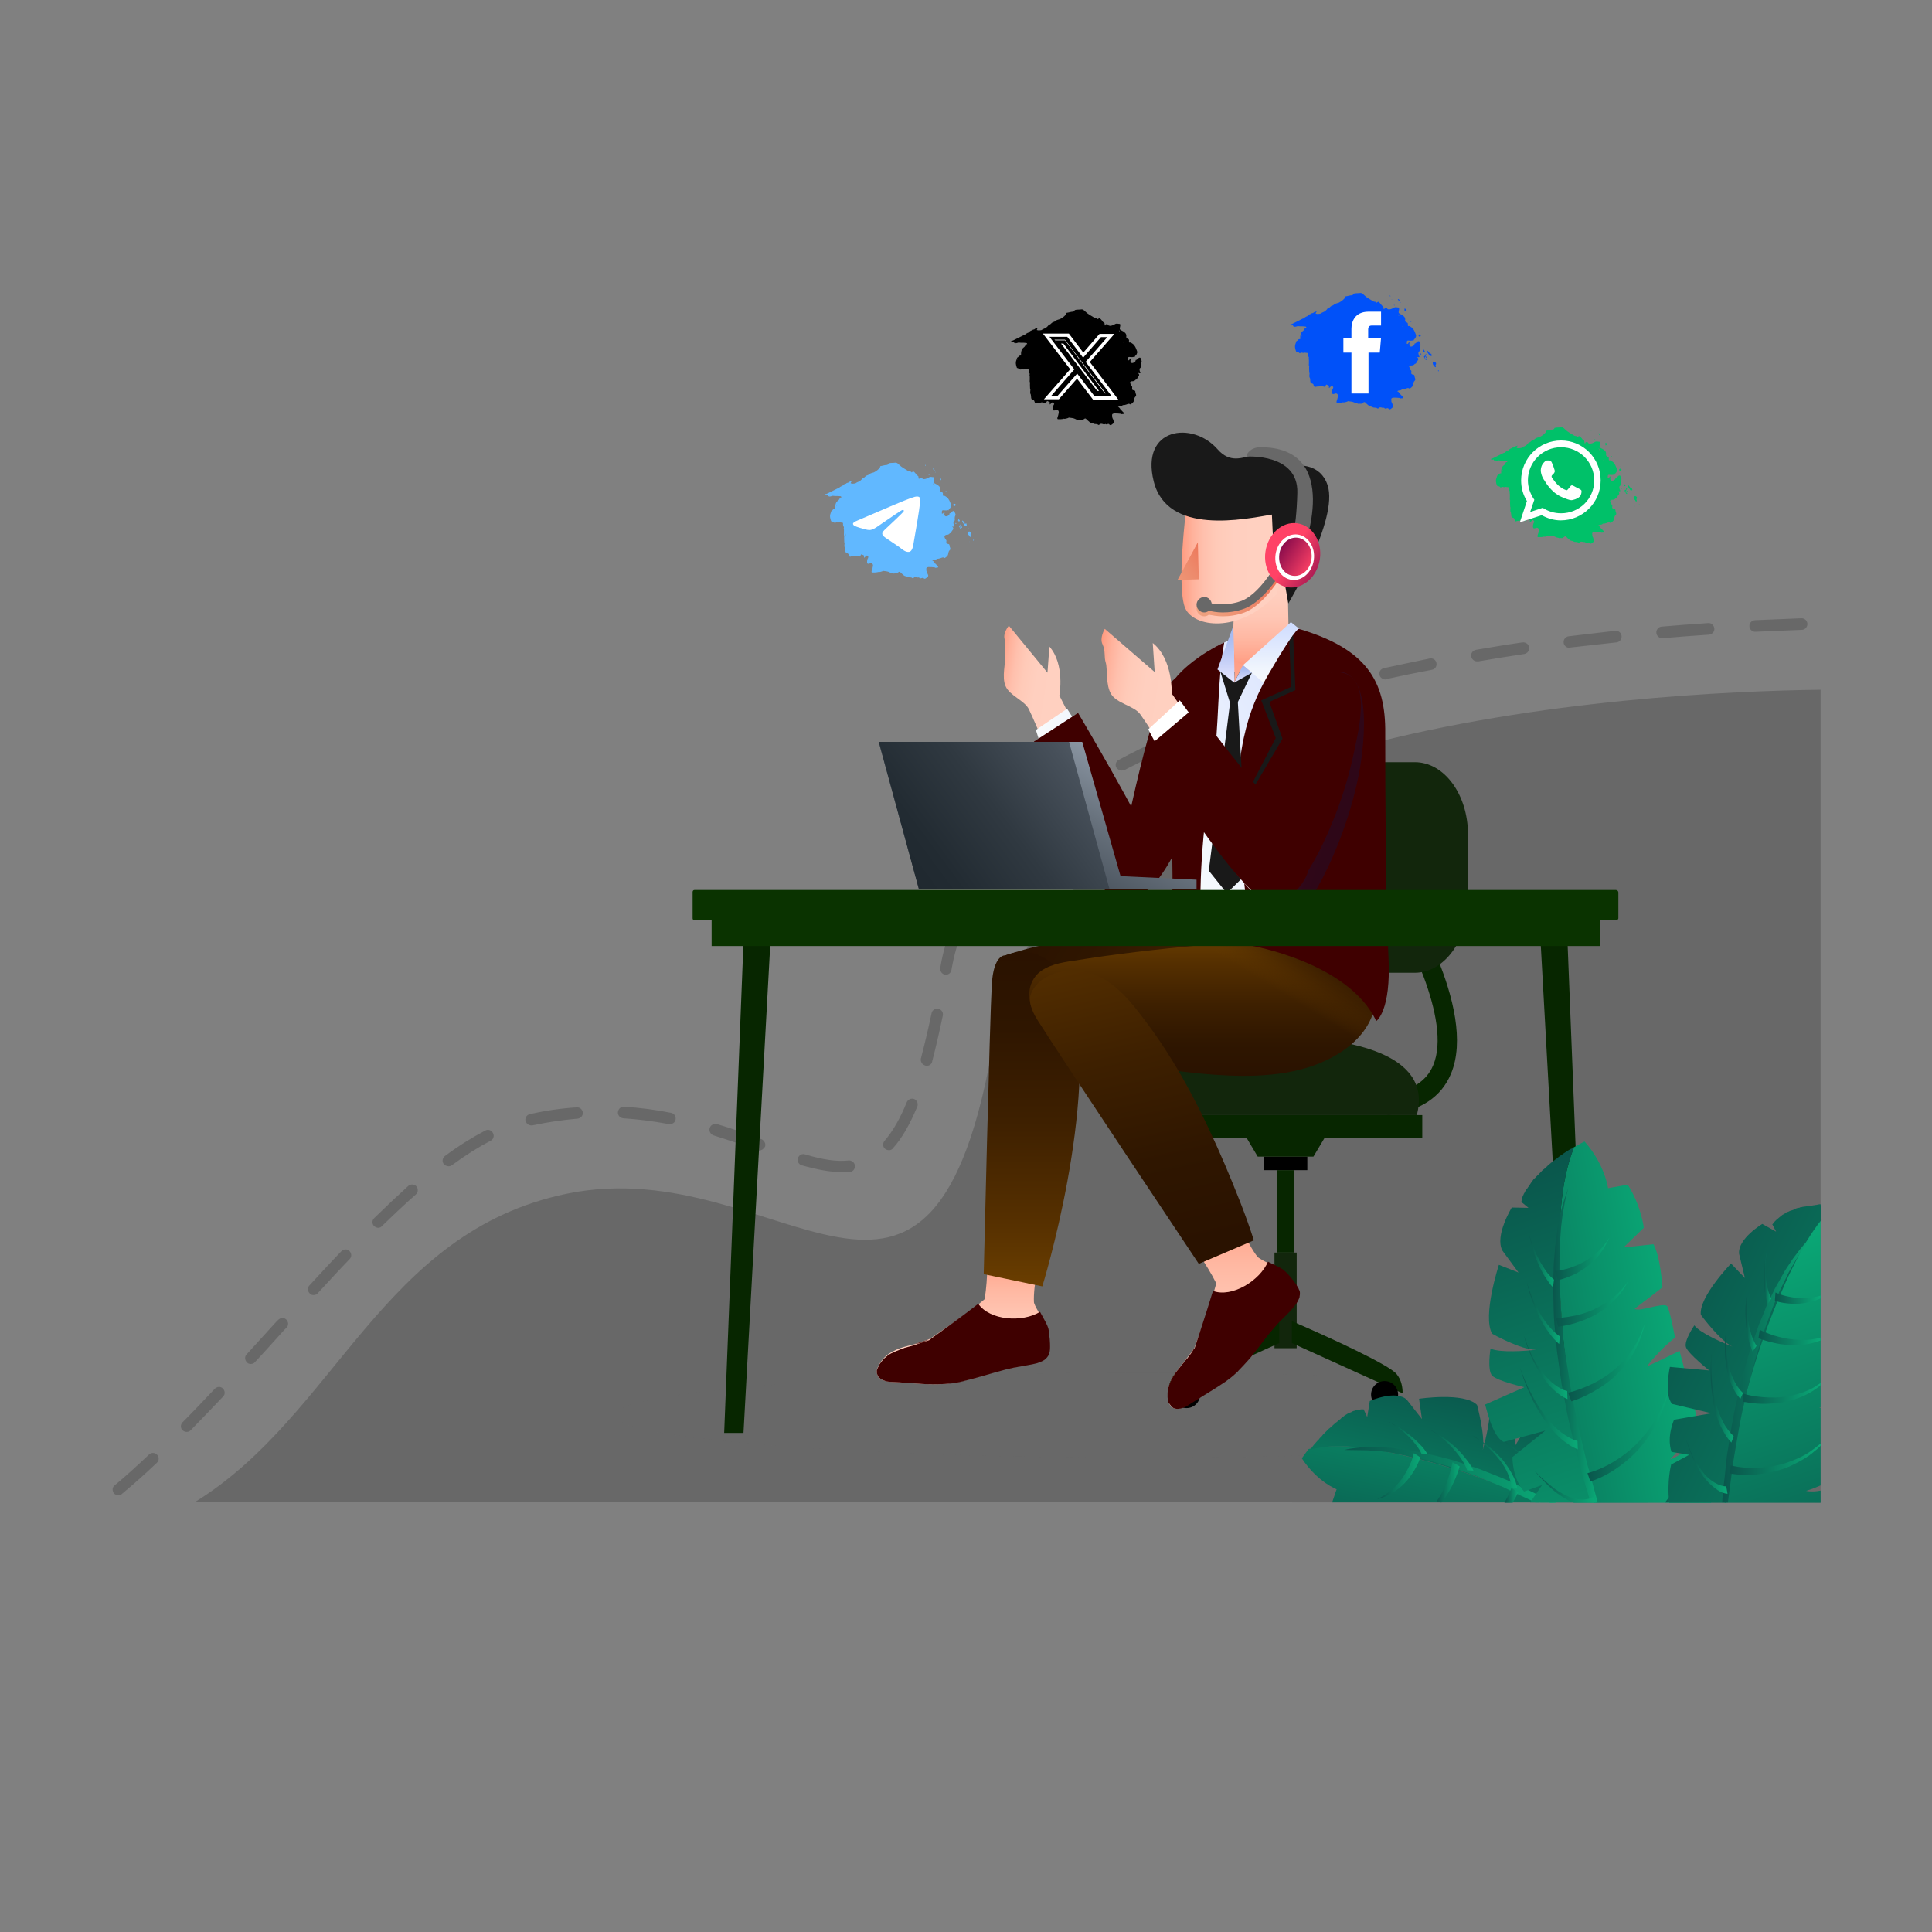 <?xml version="1.0" encoding="utf-8"?>
<!-- Generator: Adobe Illustrator 18.0.0, SVG Export Plug-In . SVG Version: 6.00 Build 0)  -->
<!DOCTYPE svg PUBLIC "-//W3C//DTD SVG 1.1//EN" "http://www.w3.org/Graphics/SVG/1.1/DTD/svg11.dtd">
<svg version="1.1" id="Layer_1" xmlns="http://www.w3.org/2000/svg" xmlns:xlink="http://www.w3.org/1999/xlink" x="0px" y="0px"
	 viewBox="0 0 600 600" enable-background="new 0 0 600 600" xml:space="preserve">
<rect x="0" y="0" width="600" height="600" fill="#808080" stroke="none"/>
<path d="M492.9,172.6C492.9,172.7,493,172.7,492.9,172.6c0.1,0,0.1,0,0.1,0C493.1,172.6,493,172.6,492.9,172.6
	C493,172.6,492.9,172.6,492.9,172.6z"/>
<path d="M524.7,180C524.7,180,524.7,180,524.7,180C524.7,179.9,524.7,179.9,524.7,180C524.7,180,524.7,180,524.7,180z"/>
<g>
	<g>
		<path fill="#686868" d="M36.8,464.4c-0.5,0-1-0.2-1.4-0.6c-0.6-0.8-0.6-1.9,0.2-2.5c3.5-2.9,7.1-6.2,10.7-9.6
			c0.7-0.7,1.9-0.6,2.5,0.1c0.7,0.7,0.6,1.9-0.1,2.5c-3.7,3.5-7.4,6.8-10.9,9.7C37.6,464.3,37.2,464.4,36.8,464.4z M58,444.7
			c-0.5,0-0.9-0.2-1.3-0.5c-0.7-0.7-0.7-1.8,0-2.5c3.2-3.2,6.4-6.6,10-10.4c0.7-0.7,1.8-0.8,2.5-0.1c0.7,0.7,0.8,1.8,0.1,2.5
			c-3.6,3.8-6.9,7.2-10.1,10.5C58.9,444.5,58.4,444.7,58,444.7z M77.9,423.6c-0.4,0-0.9-0.1-1.2-0.5c-0.7-0.7-0.8-1.8-0.1-2.5
			c3-3.3,6.1-6.7,9.1-10l0.7-0.7c0.7-0.7,1.8-0.8,2.5-0.1s0.8,1.8,0.1,2.5l-0.7,0.7c-3,3.3-6,6.7-9.1,10
			C78.9,423.4,78.4,423.6,77.9,423.6z M97.4,402.2c-0.4,0-0.9-0.1-1.2-0.5c-0.7-0.7-0.8-1.8-0.1-2.5c3.7-4,6.9-7.5,9.9-10.6
			c0.7-0.7,1.8-0.8,2.5-0.1c0.7,0.7,0.8,1.8,0.1,2.5c-3,3.1-6.2,6.6-9.9,10.6C98.4,402,97.9,402.2,97.4,402.2z M117.5,381.3
			c-0.5,0-0.9-0.2-1.3-0.5c-0.7-0.7-0.7-1.8,0-2.5c3.8-3.7,7.3-7,10.6-10c0.7-0.6,1.9-0.6,2.5,0.1c0.6,0.7,0.6,1.9-0.1,2.5
			c-3.3,2.9-6.8,6.2-10.5,9.8C118.4,381.1,117.9,381.3,117.5,381.3z M261.4,364c-3.5,0-7.4-0.7-12.4-2.1c-1-0.3-1.5-1.3-1.2-2.2
			c0.3-1,1.3-1.5,2.2-1.2c5.7,1.7,9.9,2.3,13.5,1.9c1-0.1,1.9,0.6,2,1.6s-0.6,1.9-1.6,2C263.1,364,262.3,364,261.4,364z
			 M139.3,362.2c-0.6,0-1.1-0.3-1.5-0.7c-0.6-0.8-0.4-1.9,0.4-2.5c4.3-3.2,8.5-5.8,12.5-7.9c0.9-0.5,2-0.1,2.4,0.8
			c0.5,0.9,0.1,2-0.8,2.4c-3.8,2-7.8,4.5-12,7.6C140,362.1,139.7,362.2,139.3,362.2z M235.8,357.3c-0.2,0-0.4,0-0.6-0.1
			c-4.2-1.5-8.8-3.1-13.6-4.6c-0.9-0.3-1.5-1.3-1.2-2.3c0.3-0.9,1.3-1.5,2.3-1.2c5,1.5,9.5,3.1,13.8,4.7c0.9,0.4,1.4,1.4,1.1,2.3
			C237.2,356.8,236.5,357.3,235.8,357.3z M276.1,357.2c-0.4,0-0.8-0.1-1.2-0.4c-0.8-0.6-0.8-1.8-0.2-2.5c2.5-2.9,4.8-6.8,6.9-12
			c0.4-0.9,1.4-1.3,2.3-1c0.9,0.4,1.3,1.4,1,2.3c-2.3,5.5-4.7,9.8-7.5,12.9C277.1,357,276.6,357.2,276.1,357.2z M165,349.5
			c-0.8,0-1.6-0.6-1.8-1.4c-0.2-1,0.4-1.9,1.4-2.1c4.8-1.1,9.7-1.8,14.5-2.1c1-0.1,1.8,0.7,1.9,1.6c0.1,1-0.7,1.8-1.6,1.9
			c-4.7,0.4-9.4,1.1-14.1,2.1C165.2,349.5,165.1,349.5,165,349.5z M208.1,349.1c-0.1,0-0.2,0-0.4,0c-4.8-0.9-9.4-1.5-14.1-1.8
			c-1-0.1-1.8-0.9-1.7-1.9c0.1-1,0.9-1.8,1.9-1.7c4.8,0.3,9.6,0.9,14.6,1.9c1,0.2,1.6,1.1,1.4,2.1
			C209.7,348.5,208.9,349.1,208.1,349.1z M287.8,331c-0.1,0-0.3,0-0.5-0.1c-1-0.3-1.5-1.3-1.3-2.2c1.1-4.2,2.2-8.8,3.3-14
			c0.2-1,1.1-1.6,2.1-1.4c1,0.2,1.6,1.1,1.4,2.1c-1.1,5.2-2.2,10-3.3,14.2C289.4,330.5,288.6,331,287.8,331z M293.8,302.7
			c-0.1,0-0.2,0-0.3,0c-1-0.2-1.6-1.1-1.5-2.1c0.8-4.9,2.2-9.6,4.1-14.2c0.4-0.9,1.4-1.4,2.3-1c0.9,0.4,1.3,1.4,1,2.3
			c-1.8,4.3-3.1,8.8-3.9,13.4C295.4,302.1,294.6,302.7,293.8,302.7z M304.5,276.2c-0.4,0-0.7-0.1-1-0.3c-0.8-0.6-1.1-1.7-0.5-2.5
			c2.6-3.9,5.7-7.8,9.2-11.5c0.7-0.7,1.8-0.8,2.5-0.1s0.8,1.8,0.1,2.5c-3.3,3.5-6.3,7.2-8.8,11C305.7,275.9,305.1,276.2,304.5,276.2
			z M324.1,255.1c-0.5,0-1.1-0.2-1.4-0.7c-0.6-0.8-0.5-1.9,0.3-2.5c3.6-2.9,7.6-5.8,11.9-8.6c0.8-0.5,2-0.3,2.5,0.5
			c0.5,0.8,0.3,2-0.5,2.5c-4.1,2.7-8,5.5-11.6,8.3C324.9,255,324.6,255.1,324.1,255.1z M348.3,239.3c-0.6,0-1.3-0.4-1.6-0.9
			c-0.5-0.9-0.1-2,0.7-2.4c4.1-2.2,8.5-4.4,13.1-6.4c0.9-0.4,2,0,2.4,0.9c0.4,0.9,0,2-0.9,2.4c-4.5,2-8.8,4.2-12.9,6.3
			C348.9,239.2,348.6,239.3,348.3,239.3z M374.7,227.3c-0.7,0-1.4-0.4-1.7-1.1c-0.4-0.9,0.1-2,1-2.3c4.4-1.7,9-3.3,13.7-4.9
			c0.9-0.3,2,0.2,2.3,1.1c0.3,0.9-0.2,2-1.1,2.3c-4.7,1.6-9.2,3.2-13.6,4.9C375.1,227.3,374.9,227.3,374.7,227.3z M402.2,218.1
			c-0.8,0-1.5-0.5-1.7-1.3c-0.3-1,0.3-2,1.2-2.2c4.5-1.3,9.3-2.6,14-3.8c1-0.2,1.9,0.4,2.2,1.3c0.2,1-0.4,1.9-1.3,2.2
			c-4.7,1.2-9.4,2.5-13.9,3.8C402.5,218.1,402.3,218.1,402.2,218.1z M430.2,211c-0.8,0-1.6-0.6-1.8-1.4c-0.2-1,0.4-1.9,1.4-2.1
			c4.6-1,9.4-2,14.2-3c1-0.2,1.9,0.4,2.1,1.4c0.2,1-0.4,1.9-1.4,2.1c-4.8,0.9-9.6,1.9-14.2,2.9C430.5,211,430.3,211,430.2,211z
			 M458.7,205.4c-0.8,0-1.6-0.6-1.8-1.5c-0.2-1,0.5-1.9,1.5-2.1c4.7-0.8,9.5-1.6,14.4-2.3c1-0.1,1.9,0.5,2.1,1.5
			c0.1,1-0.5,1.9-1.5,2.1c-4.8,0.7-9.6,1.5-14.3,2.3C458.9,205.4,458.8,205.4,458.7,205.4z M487.4,201.2c-0.9,0-1.7-0.7-1.8-1.6
			c-0.1-1,0.6-1.9,1.6-2c4.7-0.6,9.6-1.1,14.4-1.7c1-0.1,1.9,0.6,2,1.6c0.1,1-0.6,1.9-1.6,2c-4.8,0.5-9.6,1.1-14.4,1.6
			C487.5,201.2,487.4,201.2,487.4,201.2z M516.2,198.2c-0.9,0-1.7-0.7-1.8-1.6c-0.1-1,0.6-1.9,1.6-2c4.8-0.4,9.7-0.8,14.5-1.1
			c1-0.1,1.8,0.7,1.9,1.7c0.1,1-0.7,1.8-1.7,1.9c-4.8,0.3-9.6,0.7-14.4,1.1C516.3,198.2,516.2,198.2,516.2,198.2z M545.1,196.2
			c-1,0-1.8-0.8-1.8-1.7c-0.1-1,0.7-1.8,1.7-1.9c4.9-0.2,9.7-0.4,14.5-0.6c1,0,1.8,0.8,1.8,1.8c0,1-0.8,1.8-1.8,1.8
			C554.9,195.8,550,196,545.1,196.2C545.2,196.2,545.1,196.2,545.1,196.2z"/>
	</g>
</g>
<path fill="#686868" d="M565.4,466.6V214.2c-54.8,0.7-240.3,10.2-256.6,107.8c-19.2,114.7-66,35-132.7,48.7
	c-57.7,11.9-71.5,68.6-115.6,95.8L565.4,466.6L565.4,466.6z"/>
<ellipse opacity="0.31" fill="#686868" enable-background="new    " cx="354.7" cy="439.5" rx="164" ry="13.2"/>
<path fill="#072600" d="M430.7,339.8c7.4-0.9,12.3-3.9,14.4-9c5.9-14-8.8-41.9-14.9-51.5l-0.1-0.2c-0.4-0.6-0.2-1.4,0.3-1.8l2.7-2
	c0.6-0.5,1.5-0.3,2,0.4l0,0c1,1.5,24,37.6,15.5,57.8c-3,7.2-9.5,11.5-19.2,12.7l0,0c-0.8,0.1-1.4-0.4-1.5-1.2l-0.4-3.7
	C429.3,340.5,429.8,339.9,430.7,339.8L430.7,339.8z"/>
<path fill="#12260C" d="M406.5,302.1h32.9c9.1,0,16.5-10.1,16.5-22.5v-20.4c0-12.5-7.4-22.5-16.5-22.5h-32.9
	c-9.1,0-16.5,10.1-16.5,22.5v20.4C390,291.9,397.4,302.1,406.5,302.1z"/>
<rect x="356.8" y="346.3" fill="#072600" width="84.9" height="7"/>
<rect x="392.5" y="359.2" width="13.5" height="4.2"/>
<rect x="396.6" y="363.4" fill="#072600" width="5.4" height="25.6"/>
<rect x="395.8" y="389" fill="#12260C" width="6.9" height="29.7"/>
<polygon fill="#072600" points="402.7,353.3 395.7,353.3 387.1,353.3 390.6,359.2 395.7,359.2 402.7,359.2 407.9,359.2 411.4,353.3 
	"/>
<g>
	<path fill="#12260C" d="M395,322.2c0,0,0.1,0,0.1,0c0.3,0,0.6,0,0.8,0c0.5,0,1,0,1.5-0.1c0.1,0,0.2,0,0.4,0c0.3,0,0.6,0,0.8,0l0,0
		c0.2,0,0.4,0,0.5,0s0.4,0,0.5,0l0,0c0.3,0,0.6,0,0.8,0c0.1,0,0.2,0,0.4,0c0.6,0,1.1,0,1.5,0.1c0.3,0,0.6,0,0.8,0c0,0,0.1,0,0.1,0
		c13.9,0.7,42.1,4.4,36.8,24.1h-40.5h-1.1h-40.5C352.9,326.6,381.1,322.9,395,322.2z"/>
</g>
<g>
	<path fill="#072600" d="M397.3,410.3c-12.5,5.4-30.1,13.6-32.5,16.4c-1.6,2-2,4.3-1.9,6l34.4-15.6V410.3z"/>
</g>
<circle cx="368.5" cy="433.1" r="4.2"/>
<g>
	<path fill="#072600" d="M401.2,417.1l34.4,15.6c0-1.7-0.3-4.1-1.9-6c-2.3-2.8-20-11-32.5-16.4V417.1z"/>
</g>
<circle cx="430" cy="433.1" r="4.2"/>
<path fill="#3F0000" d="M354.9,277.6c0,0,3.6-2.6,5.9-6.1c4.4-6.4,7.6-13.9,10.1-21.3c2.1-6.1,3.6-12.3,4.6-18.7
	c0.9-5.6,5-24-7-22.3c-3,0.4-5.1,2.6-6.5,4.9c-6.4,10.3-16.1,62.8-16.1,62.8L354.9,277.6z"/>
<linearGradient id="SVGID_1_" gradientUnits="userSpaceOnUse" x1="-2294.041" y1="-2966.043" x2="-2209.45" y2="-2966.043" gradientTransform="matrix(-0.289 -4.614258e-002 -4.614258e-002 0.289 -466.197 966.436)">
	<stop  offset="0" style="stop-color:#FFD1C1"/>
	<stop  offset="0.489" style="stop-color:#FFCFBF"/>
	<stop  offset="0.665" style="stop-color:#FFCAB8"/>
	<stop  offset="0.79" style="stop-color:#FFC0AD"/>
	<stop  offset="0.892" style="stop-color:#FFB29C"/>
	<stop  offset="0.978" style="stop-color:#FFA086"/>
	<stop  offset="1" style="stop-color:#FF9A7F"/>
</linearGradient>
<path fill="url(#SVGID_1_)" d="M325.3,208.9l-12-14.6c0,0-1.9,2.3-1.3,4.2c0.6,2-0.2,3.5,0.1,5.4c0.3,1.8-1.1,6.3,0.2,9.2
	c1.2,2.9,5.8,4.4,7.2,7.1c1.3,2.7,3.8,8.6,3.8,8.6l9.6-5.1L329,216c0,0,1.8-9.7-3.1-15.2L325.3,208.9z"/>
<linearGradient id="SVGID_2_" gradientUnits="userSpaceOnUse" x1="-2258.089" y1="-2852.591" x2="-2395.466" y2="-2852.591" gradientTransform="matrix(-0.289 -4.614258e-002 -4.614258e-002 0.289 -466.197 966.436)">
	<stop  offset="0" style="stop-color:#F9FBFC"/>
	<stop  offset="0.292" style="stop-color:#F1F6FD"/>
	<stop  offset="0.733" style="stop-color:#DDE6FE"/>
	<stop  offset="0.997" style="stop-color:#CDDBFF"/>
</linearGradient>
<path fill="url(#SVGID_2_)" d="M345.9,276.9c0,0,13-5.7,9.8-14.9s-24.3-41.9-24.3-41.9l-9.7,6.6
	C321.7,226.7,335.9,272.5,345.9,276.9z"/>
<path fill="#3F0000" d="M348.1,279c0,0,13-5.7,9.8-14.9s-23.1-42.7-23.1-42.7l-13.7,8.9C321,230.4,335.3,277.6,348.1,279z"/>
<linearGradient id="SVGID_3_" gradientUnits="userSpaceOnUse" x1="-4066.115" y1="19.533" x2="-4066.115" y2="-119.564" gradientTransform="matrix(-0.293 0 0 0.293 -892.441 424.219)">
	<stop  offset="0" style="stop-color:#FFD1C1"/>
	<stop  offset="0.281" style="stop-color:#FFCEBE"/>
	<stop  offset="0.51" style="stop-color:#FFC6B4"/>
	<stop  offset="0.722" style="stop-color:#FFB8A2"/>
	<stop  offset="0.922" style="stop-color:#FFA48B"/>
	<stop  offset="1" style="stop-color:#FF9A7F"/>
</linearGradient>
<path fill="url(#SVGID_3_)" d="M275.2,421.1c0.1-0.1,0.1-0.1,0.1-0.1c0.6-0.5,1.3-0.9,1.9-1.3c-0.2,0.1-0.5,0.2-0.7,0.3
	c0.2-0.1,0.5-0.2,0.8-0.3c1.4-0.8,3-1.3,4.6-1.7c0.5-0.1,1-0.3,1.5-0.4c2.4-0.8,4.5-1.5,5.1-1.7c0.1,0,0.2-0.1,0.3-0.1
	c1.1-0.8,12-8,16.6-12c0.1-0.1,0.3-0.2,0.4-0.4c1.1-6.8,0.8-14.2,0.8-14.2l16.6-0.1c0,0-2.4,10-2.1,15.3c0,0.4,0.8,2,0.9,2.1
	c0.2,0.4,0.4,0.7,0.6,1.1c0.2,0.4,0.4,0.8,0.6,1.1c0.5,1.2,1.2,2.3,1.6,3.6c0.4,1.4,0.5,2.9,0.6,4.4c0,0.5,0,1,0,1.5
	c0,1-0.1,1.9-0.6,2.8c-0.7,1.3-2.2,1.9-3.7,2.3c-2.9,0.8-5.9,1.2-8.9,1.9c-5.4,1.3-10.9,3.5-16.5,4.3c-6.2,1-12.5-0.1-18.7-0.3
	c-1.6-0.1-4.2-0.6-4.6-2.5C271.8,424.9,273.9,422.2,275.2,421.1z"/>
<path fill="#3F0000" d="M272.3,426c0,0.3,0,0.5,0.1,0.7c0.3,1.3,1.6,1.9,2.9,2.3c0.6,0.1,1.2,0.2,1.7,0.2c3.1,0.1,6.2,0.4,9.4,0.6
	c1.2,0.1,2.3,0.1,3.5,0.1c0.4,0,0.8,0,1.3,0c0.8,0,1.5-0.1,2.3-0.1c0.4,0,0.8-0.1,1.2-0.1s0.8-0.1,1.2-0.1c1.4-0.2,2.8-0.5,4.2-0.9
	c1.7-0.4,3.5-0.9,5.2-1.4c2.4-0.7,4.8-1.4,7.1-2c0.7-0.2,1.5-0.3,2.2-0.5c0.7-0.1,1.5-0.3,2.2-0.4c1.5-0.3,3.6-0.6,5.1-1
	c0.9-0.3,1.8-0.6,2.5-1.1c0.1-0.1,0.3-0.2,0.4-0.4c0.3-0.2,0.5-0.5,0.7-0.8c0.2-0.3,0.3-0.6,0.4-1c0-0.1,0.1-0.2,0.1-0.4
	c0.1-0.5,0.1-1,0.1-1.4c0-0.5,0-1.4-0.1-2.5c0-0.2,0-0.4-0.1-0.6c0-0.4-0.1-0.8-0.1-1.2c0-0.3-0.1-0.6-0.1-0.8
	c-0.1-0.4-0.1-0.7-0.3-1.1c-0.1-0.2-0.1-0.4-0.2-0.5c-0.4-1-1-1.9-1.5-2.9c-0.1-0.1-0.7-1.3-0.7-1.3c-5.5,3.4-15.6,2.7-19.2-2.5
	c-5.7,4.5-14.2,10.5-15,11.1c0,0-0.1,0-0.1,0.1c-0.1,0-0.1,0.1-0.1,0.1c-0.6,0.2-2.8,0.9-5.1,1.7c-0.5,0.1-1,0.3-1.5,0.4
	c-0.4,0.1-0.7,0.2-1.1,0.3c-0.1,0-0.1,0-0.2,0.1c-0.4,0.1-0.7,0.2-1.1,0.4c-0.8,0.3-1.6,0.6-2.3,1c-0.3,0.1-0.5,0.2-0.8,0.3
	c0.2-0.1,0.5-0.2,0.7-0.3c-0.3,0.1-0.5,0.3-0.8,0.4c-0.1,0.1-0.2,0.1-0.3,0.2c-0.1,0.1-0.2,0.1-0.3,0.2c-0.2,0.1-0.4,0.3-0.6,0.5
	c-0.1,0.1-0.1,0.1-0.1,0.1c-0.1,0.1-0.2,0.1-0.3,0.2c0,0,0,0,0,0c-0.1,0.1-0.2,0.2-0.4,0.4c-0.4,0.4-0.8,1-1.2,1.5
	c-0.1,0.1-0.1,0.3-0.2,0.4c-0.1,0.3-0.3,0.5-0.4,0.8c-0.1,0.3-0.2,0.5-0.3,0.8C272.3,425.5,272.3,425.7,272.3,426L272.3,426z
	 M288.5,416L288.5,416c-1.2,0.6-2.4,1-3.7,1.3c0,0-0.1,0-0.1,0c-0.4,0.1-0.8,0.2-1.2,0.3C285.2,417,286.8,416.5,288.5,416z"/>
<linearGradient id="SVGID_4_" gradientUnits="userSpaceOnUse" x1="-4051.558" y1="4442.62" x2="-4172.005" y2="4273.913" gradientTransform="matrix(-0.238 0.17 0.17 0.238 -1339.439 68.002)">
	<stop  offset="0" style="stop-color:#FFD1C1"/>
	<stop  offset="0.281" style="stop-color:#FFCEBE"/>
	<stop  offset="0.51" style="stop-color:#FFC6B4"/>
	<stop  offset="0.722" style="stop-color:#FFB8A2"/>
	<stop  offset="0.922" style="stop-color:#FFA48B"/>
	<stop  offset="1" style="stop-color:#FF9A7F"/>
</linearGradient>
<path fill="url(#SVGID_4_)" d="M363,430.7c0-0.1,0-0.1,0.1-0.2c0.2-0.8,0.5-1.5,0.8-2.1c-0.1,0.2-0.3,0.4-0.5,0.6
	c0.1-0.2,0.3-0.4,0.5-0.7c0.7-1.5,1.8-2.8,2.8-4.1c0.3-0.4,0.7-0.8,1-1.2c1.5-2,2.8-3.8,3.2-4.3c0.1-0.1,0.1-0.2,0.1-0.3
	c0.4-1.2,5.1-13.5,6.6-19.4c0-0.2,0.1-0.4,0.1-0.5c-3.1-6.2-7.6-12-7.6-12l13.4-9.7c0,0,3.8,9.5,7.1,13.6c0.3,0.3,1.8,1.1,1.9,1.2
	c0.4,0.2,0.8,0.4,1.1,0.5c0.4,0.2,0.8,0.4,1.1,0.6c1.1,0.7,2.3,1.2,3.4,2c1.2,0.9,2.1,2.1,3,3.3c0.3,0.4,0.6,0.8,0.8,1.2
	c0.5,0.8,1,1.6,1.1,2.6c0.1,1.5-0.7,2.9-1.6,4c-1.9,2.4-4.2,4.4-6.1,6.7c-3.6,4.2-6.9,9.1-10.9,13.1c-4.5,4.4-10.2,7.1-15.4,10.6
	c-1.4,0.9-3.8,1.9-5.2,0.7C362.5,435.7,362.6,432.4,363,430.7z"/>
<path fill="#3F0000" d="M363.5,436.4c0.1,0.2,0.3,0.4,0.5,0.6c1,0.8,2.4,0.6,3.7,0.1c0.6-0.2,1.1-0.5,1.5-0.8c2.6-1.7,5.3-3.3,8-5
	c1-0.6,2-1.3,2.9-1.9c0.4-0.2,0.7-0.5,1-0.7c0.6-0.4,1.2-0.9,1.8-1.4c0.3-0.3,0.6-0.5,0.9-0.8c0.3-0.3,0.6-0.5,0.8-0.8
	c1-1,2-2.1,2.9-3.1c1.2-1.3,2.3-2.8,3.4-4.2c1.5-2,3-4,4.6-5.8c0.5-0.6,1-1.1,1.5-1.7c0.5-0.6,1.1-1.1,1.6-1.6
	c1.1-1.1,2.6-2.6,3.5-3.8c0.6-0.7,1.1-1.6,1.4-2.4c0.1-0.2,0.1-0.4,0.1-0.5c0.1-0.4,0.1-0.7,0.1-1.1c0-0.4-0.1-0.7-0.3-1
	c0-0.1-0.1-0.2-0.1-0.3c-0.2-0.4-0.5-0.8-0.7-1.2c-0.3-0.4-0.8-1.2-1.5-2c-0.1-0.1-0.3-0.3-0.4-0.5c-0.3-0.3-0.5-0.6-0.8-0.9
	c-0.2-0.2-0.4-0.4-0.6-0.6c-0.3-0.3-0.6-0.5-0.8-0.7c-0.1-0.1-0.3-0.2-0.5-0.3c-0.9-0.6-1.9-1-2.9-1.5c-0.1-0.1-1.3-0.6-1.3-0.7
	c-2.5,5.9-11.2,11.3-17.1,9.1c-2.1,7-5.4,16.8-5.7,17.8c0,0-0.1,0.1-0.1,0.1c0,0.1-0.1,0.1-0.1,0.1c-0.4,0.6-1.7,2.3-3.2,4.3
	c-0.4,0.4-0.7,0.8-1,1.2c-0.2,0.3-0.5,0.6-0.7,0.9c0,0.1-0.1,0.1-0.1,0.1c-0.2,0.3-0.5,0.6-0.7,0.9c-0.5,0.7-0.9,1.4-1.3,2.1
	c-0.2,0.2-0.3,0.5-0.5,0.7c0.1-0.2,0.3-0.4,0.5-0.6c-0.1,0.3-0.3,0.5-0.4,0.8c-0.1,0.1-0.1,0.2-0.1,0.3c0,0.1-0.1,0.2-0.1,0.3
	c-0.1,0.2-0.2,0.5-0.2,0.7c0,0.1,0,0.1-0.1,0.2c0,0.1-0.1,0.2-0.1,0.3c0,0,0,0,0,0c0,0.2-0.1,0.4-0.1,0.5c-0.1,0.6-0.1,1.3-0.1,1.9
	c0,0.1,0,0.3,0,0.4c0,0.3,0.1,0.6,0.1,0.9c0.1,0.3,0.1,0.6,0.2,0.8C363.2,435.9,363.3,436.2,363.5,436.4
	C363.5,436.4,363.5,436.4,363.5,436.4z M370.9,418.7L370.9,418.7c-0.6,1.1-1.4,2.2-2.2,3.2c0,0-0.1,0.1-0.1,0.1
	c-0.3,0.3-0.5,0.6-0.8,1C368.8,421.6,369.8,420.2,370.9,418.7z"/>
<linearGradient id="SVGID_5_" gradientUnits="userSpaceOnUse" x1="-4148.727" y1="-499.046" x2="-4433.906" y2="-334.397" gradientTransform="matrix(-0.293 0 0 0.293 -892.441 424.219)">
	<stop  offset="0" style="stop-color:#2A1200"/>
	<stop  offset="0.229" style="stop-color:#2F1600"/>
	<stop  offset="0.506" style="stop-color:#3E2000"/>
	<stop  offset="0.807" style="stop-color:#563000"/>
	<stop  offset="1" style="stop-color:#6A3E00"/>
</linearGradient>
<path fill="url(#SVGID_5_)" d="M312.2,296.7c15.9-5.3,33-7,49.7-8.3c8.3-0.6,17.9-2.1,26.2-2.8c18.3-1.5,32.5-6.8,29.7,12.2
	c-1,6.9-2.5,14.4-6.7,20.4c-4.5,6.4-12.4,9.2-19.8,10.5c-8.4,1.5-17.1,1.3-25.7,1c-7.5-0.3-15-1-22.3-2.7
	c-9.2-2.2-18.3-4.6-27.4-7.4C304.7,308.1,312.2,296.7,312.2,296.7z"/>
<linearGradient id="SVGID_6_" gradientUnits="userSpaceOnUse" x1="-4139.862" y1="-438.868" x2="-4139.862" y2="-84.1" gradientTransform="matrix(-0.293 0 0 0.293 -892.441 424.219)">
	<stop  offset="0" style="stop-color:#2A1200"/>
	<stop  offset="0.229" style="stop-color:#2F1600"/>
	<stop  offset="0.506" style="stop-color:#3E2000"/>
	<stop  offset="0.807" style="stop-color:#563000"/>
	<stop  offset="1" style="stop-color:#6A3E00"/>
</linearGradient>
<path fill="url(#SVGID_6_)" d="M312.2,296.7c0,0-3.7-0.5-4.2,9.3c-0.6,9.8-2.5,89.7-2.5,89.7l18.2,3.8c0,0,17.6-56.7,9.6-91.6
	C333.3,308,326.1,291.3,312.2,296.7z"/>
<linearGradient id="SVGID_7_" gradientUnits="userSpaceOnUse" x1="-4321.659" y1="-307.421" x2="-4321.659" y2="-457.856" gradientTransform="matrix(-0.293 0 0 0.293 -892.441 424.219)">
	<stop  offset="0" style="stop-color:#2A1200"/>
	<stop  offset="0.229" style="stop-color:#2F1600"/>
	<stop  offset="0.506" style="stop-color:#3E2000"/>
	<stop  offset="0.807" style="stop-color:#563000"/>
	<stop  offset="1" style="stop-color:#6A3E00"/>
</linearGradient>
<path fill="url(#SVGID_7_)" d="M322.1,302.6c0.1-0.1,0.2-0.2,0.4-0.4c2.8-2.5,7.1-3.3,10.7-3.8c25.9-4.2,53.4-6.1,79.5-8
	c4.4-0.3,8.9-1.3,11.9,2.5c2.3,3,2.9,7.2,3,10.9c0.1,4.2-0.1,8.5-1.8,12.4c-2,4.7-5.8,8.4-10.1,11c-10.1,6.3-22.6,7.3-34.4,6.8
	c-11.7-0.5-24.6-2.4-36-5.4c-8.9-2.4-20.6-5-24.5-14.6C319.2,310.3,319,305.9,322.1,302.6z"/>
<linearGradient id="SVGID_8_" gradientUnits="userSpaceOnUse" x1="-4413.578" y1="-463.948" x2="-4380.561" y2="-409.921" gradientTransform="matrix(-0.293 0 0 0.293 -892.441 424.219)">
	<stop  offset="0" style="stop-color:#2A1200"/>
	<stop  offset="0.229" style="stop-color:#2F1600;stop-opacity:0.771"/>
	<stop  offset="0.506" style="stop-color:#3E2000;stop-opacity:0.494"/>
	<stop  offset="0.807" style="stop-color:#563000;stop-opacity:0.193"/>
	<stop  offset="1" style="stop-color:#6A3E00;stop-opacity:0"/>
</linearGradient>
<path fill="url(#SVGID_8_)" d="M417.6,326c-19.1-14.5-41-23.9-64-30.5c19.6-2.3,39.7-3.8,59.1-5.1c4.4-0.3,8.9-1.3,11.9,2.5
	c2.3,3,2.9,7.2,3,10.9c0.1,4.2-0.1,8.5-1.8,12.4C424.1,320.2,421.1,323.5,417.6,326z"/>
<g>
	
		<linearGradient id="SVGID_9_" gradientUnits="userSpaceOnUse" x1="-4390.636" y1="-442.685" x2="-4390.636" y2="-766.423" gradientTransform="matrix(-0.293 0 0 0.293 -892.441 424.219)">
		<stop  offset="0" style="stop-color:#FFD1C1"/>
		<stop  offset="0.22" style="stop-color:#FFCCBB"/>
		<stop  offset="0.508" style="stop-color:#FFBEAB"/>
		<stop  offset="0.833" style="stop-color:#FFA890"/>
		<stop  offset="1" style="stop-color:#FF9A7F"/>
	</linearGradient>
	<path fill="url(#SVGID_9_)" d="M418.8,209.6c-4.5-7.6-12.9-10.3-21.4-9.9c-4.6,0.2-9.2,1.1-13.7,2.3c-4.3,1.2-9.9,2.2-13.2,5.3
		c-4.1,3.9-4.9,9.6-5.2,14.9c-0.4,5.7-0.5,11.4-0.3,17.1c0.3,11,1.1,22,0.7,33c-0.2,5.7-0.4,12.4,5.7,15.1c3.2,1.4,6.9,1.5,10.3,1.7
		c5.7,0.3,11.4,0.8,17,2c5.2,1.1,10.3,3.2,15.7,3.3c4.6,0.1,8.4-2.1,8.5-7c0.1-5-2.8-11-3.6-16c-1.5-9.6-2-19.6-0.1-29.2
		C421.3,231.7,424.8,219.7,418.8,209.6z"/>
</g>
<linearGradient id="SVGID_10_" gradientUnits="userSpaceOnUse" x1="-4267.668" y1="-519.208" x2="-4525.634" y2="-668.145" gradientTransform="matrix(-0.293 0 0 0.293 -892.441 424.219)">
	<stop  offset="0" style="stop-color:#F9FBFC"/>
	<stop  offset="0.292" style="stop-color:#F1F6FD"/>
	<stop  offset="0.733" style="stop-color:#DDE6FE"/>
	<stop  offset="0.997" style="stop-color:#CDDBFF"/>
</linearGradient>
<path fill="url(#SVGID_10_)" d="M375.4,202.1c3.3-2,6.3-3.4,7.8-3.6l0.1,13.5l20.3-15.3c0.2-0.3,7.6,3.3,8.5,3.6
	c19,8.4,14.7,33.5,14.6,50c0,8.1-0.1,16.3-0.1,24.4c0,4.2-0.2,8.4,0,12.5c0.1,3.7-0.9,5.4-4.4,7.4c-3.9,2.2-7.9,0.8-11.8-0.4
	c-4.6-1.4-9.3-2.6-14.1-3.3c-6.3-0.9-12.7-1.3-19.1-1.5c-3.5-0.1-6.7,0.1-9.1-1.4v-72.9C371.7,211.7,374.3,207.1,375.4,202.1z"/>
<path fill="#3F0000" d="M362.7,215.6c0.4-5.9,11.5-13.4,17.5-16.1c-2.3,12.6-1.5,26.1-3.4,37.6c-3,17.6-4.6,34.5-3.8,52.4
	c-3.5-0.2-6.4-1.1-8-5.5c-0.9-2.4-1-5.1-0.9-7.7C364.5,253.1,361,238.8,362.7,215.6z"/>
<linearGradient id="SVGID_11_" gradientUnits="userSpaceOnUse" x1="-4382.896" y1="-846.1" x2="-4382.896" y2="-742.866" gradientTransform="matrix(-0.293 0 0 0.293 -892.441 424.219)">
	<stop  offset="0" style="stop-color:#FFD1C1"/>
	<stop  offset="0.286" style="stop-color:#FFCEBE"/>
	<stop  offset="0.514" style="stop-color:#FFC6B4"/>
	<stop  offset="0.722" style="stop-color:#FFB8A3"/>
	<stop  offset="0.916" style="stop-color:#FFA58C"/>
	<stop  offset="1" style="stop-color:#FF9A7F"/>
</linearGradient>
<path fill="url(#SVGID_11_)" d="M383.2,184.9c-0.1,2.5-0.1,5.1-0.1,7.6c0,0-0.5,11.4,1,13c2.7,2.8,16.1,0,16.1-8.8l-0.4-20.3
	L383.2,184.9z"/>
<linearGradient id="SVGID_12_" gradientUnits="userSpaceOnUse" x1="-5436.447" y1="-716.7" x2="-5436.447" y2="-788.4" gradientTransform="matrix(-0.293 0 0 0.293 -1197.011 424.219)">
	<stop  offset="0" style="stop-color:#F9FBFC"/>
	<stop  offset="0.307" style="stop-color:#F0F5FD"/>
	<stop  offset="0.803" style="stop-color:#D8E3FE"/>
	<stop  offset="0.997" style="stop-color:#CDDBFF"/>
</linearGradient>
<polygon fill="url(#SVGID_12_)" points="405.4,196.8 395,214.2 386,206.6 400.9,193.2 "/>
<path fill="#3F0000" d="M403.4,195.3c-0.6-0.2-4.1,5-7.8,11.3s-11.2,17.7-11.2,41.6c0,11,4.2,45.5,4.2,45.5s30.3,5.2,38.8,23.4
	c0,0,4.7-3,3.8-20s-1-52.8-1-69.3C430.4,211.4,424.3,201.5,403.4,195.3z"/>
<path fill="#191919" d="M401.6,197.2l0.7,17.1l-8.1,3.7l4.1,11.4c0,0-19.4,32.9-19.3,32.8c0.1-0.1,17.2-33,17.2-33l-4.5-11.7
	l9.3-4.2l-0.6-14.1L401.6,197.2z"/>
<linearGradient id="SVGID_13_" gradientUnits="userSpaceOnUse" x1="-4478.778" y1="-582.42" x2="-4402.991" y2="-607.933" gradientTransform="matrix(-0.293 0 0 0.293 -892.441 424.219)">
	<stop  offset="0" style="stop-color:#07154B"/>
	<stop  offset="0.264" style="stop-color:#0C174E"/>
	<stop  offset="0.584" style="stop-color:#1B1D57"/>
	<stop  offset="0.932" style="stop-color:#332767"/>
	<stop  offset="1" style="stop-color:#39296A"/>
</linearGradient>
<path opacity="0.31" fill="url(#SVGID_13_)" enable-background="new    " d="M388.3,271.2c3.6-11.5,13.3-40.8,19.3-49.5
	c1.7-2.4,3.4-12.8,6.7-13.1c13.3-1.4,8.8,26.4,7.6,32.4c-1.4,6.9-3.4,13.5-5.9,20c-3.1,7.9-6.9,15.8-12.1,22.6
	c-2.8,3.6-6.9,6.4-6.9,6.3l-8.7-11.9C388.4,275.9,388.3,273.6,388.3,271.2z"/>
<g>
	<polygon fill="#191919" points="379,208.6 382.9,221.2 388.8,208.9 384.9,208.8 383.3,212 383.4,208.7 	"/>
</g>
<polygon fill="#191919" points="382.1,217.6 384.4,217.6 387.4,271.1 381,277.4 375.4,270.4 "/>
<g>
	
		<linearGradient id="SVGID_14_" gradientUnits="userSpaceOnUse" x1="-4408.797" y1="-849.7" x2="-4298.374" y2="-849.7" gradientTransform="matrix(-0.293 0 0 0.293 -892.441 424.219)">
		<stop  offset="0" style="stop-color:#FFD1C1"/>
		<stop  offset="0.489" style="stop-color:#FFCFBF"/>
		<stop  offset="0.665" style="stop-color:#FFCAB8"/>
		<stop  offset="0.79" style="stop-color:#FFC0AD"/>
		<stop  offset="0.892" style="stop-color:#FFB29C"/>
		<stop  offset="0.978" style="stop-color:#FFA086"/>
		<stop  offset="1" style="stop-color:#FF9A7F"/>
	</linearGradient>
	<path fill="url(#SVGID_14_)" d="M399.2,158.8l-0.8,8.6l-1.3,13.1l-0.4,3.7c-11,12.2-24.9,10.9-28.3,5.3c-3.4-5.5,0.1-32.5,0.1-32.5
		L399.2,158.8z"/>
	
		<linearGradient id="SVGID_15_" gradientUnits="userSpaceOnUse" x1="-4267.11" y1="-819.393" x2="-4336.145" y2="-867.042" gradientTransform="matrix(-0.293 0 0 0.293 -892.441 424.219)">
		<stop  offset="0" style="stop-color:#EEA281"/>
		<stop  offset="0.246" style="stop-color:#EE9C7B"/>
		<stop  offset="0.582" style="stop-color:#ED8A6C"/>
		<stop  offset="0.969" style="stop-color:#EC6E52"/>
		<stop  offset="1" style="stop-color:#EC6B50"/>
	</linearGradient>
	<polygon fill="url(#SVGID_15_)" points="372,168.4 372.3,179.9 365.7,180.1 	"/>
</g>
<path fill="#191919" d="M395,159.8c-8.4,1.4-32.5,6.6-36.7-10.3c-4.2-16.8,12.1-18.8,19.8-10c7.7,8.8,15.1-6.4,25.1,5.1
	c0,0,6.9-0.7,9.1,6.1c3.5,10.5-12.2,36.7-12.2,36.7l-2.1-11.8l-2.3-0.6L395,159.8z"/>
<path fill="#686868" d="M387.4,141.8c0,0,15.8-1,15.5,11.2c-0.3,12.2-2.2,17.1-2.2,17.1l4.1,0.5c0,0,12-31-12.5-31.7
	c0,0-2.5-0.3-4,1C386.7,141.2,387.4,141.8,387.4,141.8z"/>
<linearGradient id="SVGID_16_" gradientUnits="userSpaceOnUse" x1="-4399.182" y1="-868.519" x2="-4425.089" y2="-853.562" gradientTransform="matrix(-0.293 0 0 0.293 -892.441 424.219)">
	<stop  offset="0" style="stop-color:#FFD1C1"/>
	<stop  offset="0.226" style="stop-color:#FFCDBC"/>
	<stop  offset="0.495" style="stop-color:#FFC1AE"/>
	<stop  offset="0.784" style="stop-color:#FFAD96"/>
	<stop  offset="1" style="stop-color:#FF9A7F"/>
</linearGradient>
<path fill="url(#SVGID_16_)" d="M405,166.6c2.2,3.3-0.8,10-7.8,12l1-12.1C399.1,164.9,403.5,164.4,405,166.6z"/>
<path fill="#3F0000" d="M395.7,282c0,0,4.1-2.7,6.9-6.3c5.2-6.7,9-14.7,12.1-22.6c2.5-6.4,4.5-13.2,5.9-20c1.2-6,6.5-25.7-6.9-24.3
	c-3.3,0.4-5.8,2.6-7.5,5c-7.6,10.9-20.8,54.2-20.8,54.2L395.7,282z"/>
<linearGradient id="SVGID_17_" gradientUnits="userSpaceOnUse" x1="1264.492" y1="-711.126" x2="1160.894" y2="-727.649" gradientTransform="matrix(0.293 0 0 0.293 0 424.219)">
	<stop  offset="0" style="stop-color:#FFD1C1"/>
	<stop  offset="0.489" style="stop-color:#FFCFBF"/>
	<stop  offset="0.665" style="stop-color:#FFCAB8"/>
	<stop  offset="0.79" style="stop-color:#FFC0AD"/>
	<stop  offset="0.892" style="stop-color:#FFB29C"/>
	<stop  offset="0.978" style="stop-color:#FFA086"/>
	<stop  offset="1" style="stop-color:#FF9A7F"/>
</linearGradient>
<path fill="url(#SVGID_17_)" d="M358.6,208.7l-15.5-13.4c0,0-1.7,2.8-0.7,4.8c1,2.1,0.4,3.8,1,5.7c0.6,1.9-0.1,6.9,1.7,9.8
	c1.8,2.9,7.1,3.6,9,6.2c1.9,2.6,5.6,8.5,5.6,8.5l9.6-7.2l-5.4-7.7c0,0,0.4-10.7-5.9-15.7L358.6,208.7z"/>
<path fill="#FFFFFF" d="M395.8,282c0,0,13.6-8.7,8.5-18.1c-5.1-9.4-19.4-20.9-37.9-46.4l-9.8,9C356.6,226.5,383.8,279,395.8,282z"/>
<path fill="#3F0000" d="M396.2,281.7c0,0,14.4-8.3,9.3-17.7c-5.1-9.4-15.8-18.9-34.4-44.4l-14.4,12.2
	C356.6,231.8,384.2,278.7,396.2,281.7z"/>
<linearGradient id="SVGID_18_" gradientUnits="userSpaceOnUse" x1="-4286.616" y1="-123.773" x2="-4198.072" y2="-528.223" gradientTransform="matrix(-0.293 0 0 0.293 -892.441 424.219)">
	<stop  offset="0" style="stop-color:#2A1200"/>
	<stop  offset="0.229" style="stop-color:#2F1600"/>
	<stop  offset="0.506" style="stop-color:#3E2000"/>
	<stop  offset="0.807" style="stop-color:#563000"/>
	<stop  offset="1" style="stop-color:#6A3E00"/>
</linearGradient>
<path fill="url(#SVGID_18_)" d="M320.7,307.5c-0.3,0.5-0.5,1.1-0.7,1.6c-0.7,2.9,1.3,6.3,2.8,8.6c5.2,8.4,49.5,74.8,49.5,74.8
	l17.1-7.3c-2.5-7.9-5.7-15.7-8.9-23.3c-6.5-15.2-14-30.2-23.8-43.5c-6.2-8.3-12.8-17.3-24.2-17C328.1,301.5,323,303.5,320.7,307.5z"
	/>
<g>
	<g>
		<g>
			
				<linearGradient id="SVGID_19_" gradientUnits="userSpaceOnUse" x1="-5385.345" y1="-724.3" x2="-5385.345" y2="-784.6" gradientTransform="matrix(-0.293 0 0 0.293 -1197.011 424.219)">
				<stop  offset="0" style="stop-color:#E7E6FF"/>
				<stop  offset="0.339" style="stop-color:#C9D2F8"/>
				<stop  offset="0.764" style="stop-color:#AABDF1"/>
				<stop  offset="1" style="stop-color:#9EB5EE"/>
			</linearGradient>
			<path fill="url(#SVGID_19_)" d="M383.3,212l-5.2-4.1l4.9-13.5C383,194.4,383.6,211.8,383.3,212z"/>
		</g>
	</g>
	
		<linearGradient id="SVGID_20_" gradientUnits="userSpaceOnUse" x1="-5403.547" y1="-724.3" x2="-5403.546" y2="-742.738" gradientTransform="matrix(-0.293 0 0 0.293 -1197.011 424.219)">
		<stop  offset="0" style="stop-color:#E7E6FF"/>
		<stop  offset="0.339" style="stop-color:#C9D2F8"/>
		<stop  offset="0.764" style="stop-color:#AABDF1"/>
		<stop  offset="1" style="stop-color:#9EB5EE"/>
	</linearGradient>
	<polygon fill="url(#SVGID_20_)" points="386,206.6 383.3,212 388.8,208.9 	"/>
</g>
<g>
	<polygon fill="#072600" points="492.8,443.9 492.8,445 486.9,445 478.3,289.9 486.7,289.9 	"/>
	<polygon fill="#072600" points="231,289.9 239.4,289.9 230.9,445 224.9,445 	"/>
</g>
<g>
	<path fill="#0A3300" d="M501.9,285.8H215.7c-0.4,0-0.6-0.3-0.6-0.6v-8.2c0-0.4,0.3-0.6,0.6-0.6h286.1c0.4,0,0.8,0.3,0.8,0.8v8
		C502.6,285.4,502.3,285.8,501.9,285.8z"/>
	<rect x="221" y="285.8" fill="#0A3300" width="275.8" height="8"/>
</g>
<linearGradient id="SVGID_21_" gradientUnits="userSpaceOnUse" x1="-4032.806" y1="-381.697" x2="-4217.398" y2="-710.36" gradientTransform="matrix(-0.293 0 0 0.293 -892.441 424.219)">
	<stop  offset="0" style="stop-color:#1D262D"/>
	<stop  offset="0.137" style="stop-color:#222B32"/>
	<stop  offset="0.304" style="stop-color:#303941"/>
	<stop  offset="0.486" style="stop-color:#47505A"/>
	<stop  offset="0.678" style="stop-color:#67717C"/>
	<stop  offset="0.878" style="stop-color:#8F9AA7"/>
	<stop  offset="1" style="stop-color:#ACB7C6"/>
</linearGradient>
<polygon fill="url(#SVGID_21_)" points="336.1,230.4 348,272.1 371.6,273.2 371.6,276.2 285.4,276.2 272.9,230.4 "/>
<linearGradient id="SVGID_22_" gradientUnits="userSpaceOnUse" x1="-4403.197" y1="-724.3" x2="-4403.197" y2="-724.3" gradientTransform="matrix(-0.293 0 0 0.293 -892.441 424.219)">
	<stop  offset="0" style="stop-color:#071786"/>
	<stop  offset="0.197" style="stop-color:#07167E"/>
	<stop  offset="0.498" style="stop-color:#051369"/>
	<stop  offset="0.864" style="stop-color:#030E47"/>
	<stop  offset="1" style="stop-color:#020C38"/>
</linearGradient>
<path fill="url(#SVGID_22_)" d="M397.6,212"/>
<linearGradient id="SVGID_23_" gradientUnits="userSpaceOnUse" x1="-3987.229" y1="-500.098" x2="-4371.419" y2="-783.739" gradientTransform="matrix(-0.293 0 0 0.293 -892.441 424.219)">
	<stop  offset="0" style="stop-color:#1D262D"/>
	<stop  offset="0.137" style="stop-color:#222B32"/>
	<stop  offset="0.304" style="stop-color:#303941"/>
	<stop  offset="0.486" style="stop-color:#47505A"/>
	<stop  offset="0.678" style="stop-color:#67717C"/>
	<stop  offset="0.878" style="stop-color:#8F9AA7"/>
	<stop  offset="1" style="stop-color:#ACB7C6"/>
</linearGradient>
<polygon fill="url(#SVGID_23_)" points="332,230.4 344.6,276.2 285.4,276.2 272.9,230.4 "/>
<linearGradient id="SVGID_24_" gradientUnits="userSpaceOnUse" x1="1268.3" y1="-825.9" x2="1366.6" y2="-825.9" gradientTransform="matrix(0.293 0 0 0.293 0 424.219)">
	<stop  offset="0" style="stop-color:#EEA281"/>
	<stop  offset="0.246" style="stop-color:#EE9C7B"/>
	<stop  offset="0.582" style="stop-color:#ED8A6C"/>
	<stop  offset="0.969" style="stop-color:#EC6E52"/>
	<stop  offset="1" style="stop-color:#EC6B50"/>
</linearGradient>
<path fill="url(#SVGID_24_)" d="M398.2,173.3c-0.1,0.1-6,11.9-12.6,14.5c-3.7,1.4-7.2,1.1-9.3,0.8c-0.2-1.1-1.1-2-2.3-2
	c-1.3,0-2.4,1.1-2.4,2.4s1.1,2.4,2.4,2.4c0.5,0,1-0.2,1.4-0.5c1.1,0.2,2.6,0.5,4.3,0.5c2,0,4.4-0.3,6.8-1.2
	c7.5-2.9,13.6-15.1,13.9-15.6L398.2,173.3z"/>
<path fill="#686868" d="M398.2,172.1c-0.1,0.1-6,11.9-12.6,14.5c-3.7,1.4-7.2,1.1-9.3,0.8c-0.2-1.1-1.1-2-2.3-2
	c-1.3,0-2.4,1.1-2.4,2.4s1.1,2.4,2.4,2.4c0.5,0,1-0.2,1.4-0.5c1.1,0.2,2.6,0.5,4.3,0.5c2,0,4.4-0.3,6.8-1.2
	c7.5-2.9,13.6-15.1,13.9-15.6L398.2,172.1z"/>
<path fill="#686868" d="M394.7,182.1c3.3-4.2,5.6-8.6,5.7-8.9l-2.1-1.1c0,0.1-2.1,4.2-5.2,8.1C393.6,180.8,394.1,181.4,394.7,182.1z
	"/>
<linearGradient id="SVGID_25_" gradientUnits="userSpaceOnUse" x1="1343.344" y1="-1218.859" x2="1292.094" y2="-1242.138" gradientTransform="matrix(0.29 3.966797e-002 -3.966797e-002 0.29 -23.327 481.466)">
	<stop  offset="0" style="stop-color:#740247"/>
	<stop  offset="1" style="stop-color:#FF4266"/>
</linearGradient>
<path fill="url(#SVGID_25_)" d="M409.9,173.6c-0.8,5.5-5.2,9.4-9.8,8.8c-4.7-0.6-7.9-5.6-7.1-11.1c0.8-5.5,5.2-9.4,9.8-8.8
	C407.5,163.1,410.7,168.1,409.9,173.6z"/>
<ellipse transform="matrix(-0.991 -0.135 0.135 -0.991 777.415 398.69)" fill="#FFFFFF" cx="402.3" cy="172.9" rx="6" ry="7.1"/>
<linearGradient id="SVGID_26_" gradientUnits="userSpaceOnUse" x1="1351.187" y1="-872.041" x2="1391.095" y2="-846.255" gradientTransform="matrix(0.293 0 0 0.293 0 424.219)">
	<stop  offset="0" style="stop-color:#740247"/>
	<stop  offset="1" style="stop-color:#FF4266"/>
</linearGradient>
<path fill="url(#SVGID_26_)" d="M407.3,173.6c-0.4,3.3-3,5.6-5.8,5.2s-4.6-3.3-4.2-6.6s3-5.6,5.8-5.2
	C405.8,167.4,407.7,170.3,407.3,173.6z"/>
<g>
	<g>
		<g>
			<g>
				
					<linearGradient id="SVGID_27_" gradientUnits="userSpaceOnUse" x1="1487.088" y1="220.654" x2="1537.216" y2="-36.31" gradientTransform="matrix(0.293 0 0 0.293 0 424.219)">
					<stop  offset="0" style="stop-color:#0A564C"/>
					<stop  offset="1" style="stop-color:#0AAB77"/>
				</linearGradient>
				<path fill="url(#SVGID_27_)" d="M415.1,462.5l-1.4,4.1h64.5c-16-7.5-32.7-12.9-49.5-16.1c-7.4-1.4-15.2-2.1-22.3-0.5
					c-1.3,1.7-2.1,2.9-2.1,2.9C409.2,460.3,415.1,462.5,415.1,462.5z"/>
				
					<linearGradient id="SVGID_28_" gradientUnits="userSpaceOnUse" x1="1587.167" y1="25.404" x2="1528.021" y2="301.415" gradientTransform="matrix(0.293 0 0 0.293 0 424.219)">
					<stop  offset="0" style="stop-color:#0A564C"/>
					<stop  offset="1" style="stop-color:#0AAB77"/>
				</linearGradient>
				<path fill="url(#SVGID_28_)" d="M428.8,450.5c2.7,0.5,5.4,1.1,8.1,1.7c14.1,3.3,28,8.1,41.5,14.4h33.5l0.3-0.6
					c-5.3-6.7-12-9.4-12-9.4l-5.7,2.8l2.6-5c-2.8-4.3-8.2-5.4-8.2-5.4l-8.5,8.3l5.1-11.7c-0.7-3.8-8.5-7.5-8.5-7.5l-6.4,10.8
					c0,0-0.2-8.5-1.3-10.3c-1.1-1.8-6.8-2-6.8-2c0.7,3.1-1.2,10.8-2,13.7c0.8-4.6-1.8-14-1.8-14c-4-4-18-1.9-18-1.9l0.9,6.3l-4.7-6
					c-3.4-3.2-11.5,0.4-11.5,0.4l-0.8,5l-1.1-2.4c-0.2,0-0.4,0-0.6,0c-0.1,0-0.1,0-0.1,0c-0.1,0-0.3,0-0.5,0.1c0,0-0.1,0-0.1,0
					c-0.2,0-0.4,0.1-0.6,0.1c-0.1,0-0.1,0-0.1,0c-0.1,0-0.3,0.1-0.4,0.1c0,0-0.1,0-0.1,0c-0.2,0.1-0.4,0.1-0.6,0.2c0,0-0.1,0-0.1,0
					c-0.1,0.1-0.3,0.1-0.4,0.2c-0.1,0-0.1,0-0.1,0.1c-0.2,0.1-0.4,0.1-0.5,0.2c0,0-0.1,0-0.1,0c-0.1,0.1-0.3,0.1-0.5,0.2
					c-0.1,0-0.1,0.1-0.1,0.1c-0.2,0.1-0.4,0.2-0.5,0.3c0,0,0,0,0,0c-0.2,0.1-0.4,0.2-0.5,0.3c-0.1,0-0.1,0.1-0.1,0.1
					c-0.1,0.1-0.3,0.2-0.4,0.3c0,0-0.1,0-0.1,0.1c-0.2,0.1-0.4,0.2-0.5,0.4c-0.1,0-0.1,0.1-0.1,0.1c-0.1,0.1-0.3,0.2-0.4,0.3
					c0,0-0.1,0.1-0.1,0.1c-0.2,0.1-0.4,0.3-0.5,0.4c0,0-0.1,0.1-0.1,0.1c-0.1,0.1-0.3,0.2-0.4,0.3c-0.1,0-0.1,0.1-0.1,0.1
					c-0.2,0.1-0.3,0.3-0.5,0.4c0,0-0.1,0.1-0.1,0.1c-0.1,0.1-0.3,0.2-0.4,0.4c-0.1,0-0.1,0.1-0.1,0.1c-0.2,0.1-0.3,0.3-0.5,0.4l0,0
					c-0.1,0.1-0.3,0.3-0.5,0.4c0,0-0.1,0.1-0.1,0.1c-0.1,0.1-0.3,0.3-0.4,0.4c0,0,0,0-0.1,0.1c-0.1,0.1-0.3,0.3-0.5,0.5
					c0,0-0.1,0.1-0.1,0.1c-0.1,0.1-0.3,0.3-0.4,0.4c0,0-0.1,0.1-0.1,0.1c-0.1,0.1-0.3,0.3-0.4,0.5c0,0-0.1,0.1-0.1,0.1
					c-0.1,0.1-0.2,0.3-0.4,0.4c0,0-0.1,0.1-0.1,0.1c-0.1,0.1-0.3,0.3-0.4,0.5l0,0c-0.1,0.1-0.2,0.3-0.4,0.4c0,0-0.1,0.1-0.1,0.1
					c-0.3,0.3-0.5,0.6-0.8,0.9c0,0,0,0.1-0.1,0.1c-0.2,0.3-0.5,0.6-0.7,0.9l0,0c-0.2,0.3-0.4,0.6-0.6,0.8
					C413.6,448.4,421.4,449.1,428.8,450.5z"/>
			</g>
			
				<linearGradient id="SVGID_29_" gradientUnits="userSpaceOnUse" x1="1424.5" y1="115.8" x2="1645.3" y2="115.8" gradientTransform="matrix(0.293 0 0 0.293 0 424.219)">
				<stop  offset="0" style="stop-color:#0A564C"/>
				<stop  offset="1" style="stop-color:#0AAB77"/>
			</linearGradient>
			<path fill="url(#SVGID_29_)" d="M424.3,450.4l3.5,0.2l3.5,0.4c1.2,0.1,2.3,0.4,3.5,0.6c1.2,0.2,2.3,0.4,3.5,0.7l3.5,0.8l1.7,0.4
				c0.6,0.1,1.1,0.3,1.7,0.5l3.4,1c1.1,0.3,2.3,0.6,3.4,1.1c2.3,0.8,4.5,1.6,6.8,2.4l6.7,2.8c0.6,0.2,1.1,0.4,1.7,0.7l1.6,0.8
				l3.3,1.6c1.6,0.7,3.1,1.4,4.7,2.2h5.3c-3-1.6-6.1-3.3-9.2-4.6l-3.3-1.6l-1.7-0.8c-0.6-0.2-1.1-0.5-1.7-0.7l-6.8-2.7
				c-2.3-0.8-4.6-1.5-6.9-2.3c-1.1-0.4-2.3-0.7-3.5-1l-3.5-0.9c-0.6-0.1-1.2-0.3-1.8-0.4l-1.8-0.4l-3.5-0.7
				c-1.2-0.2-2.3-0.3-3.5-0.5c-1.2-0.1-2.3-0.4-3.5-0.4l-3.5-0.2l-3.5,0c-2.3,0.1-4.7,0.3-6.9,0.9
				C419.6,450.3,422,450.4,424.3,450.4z"/>
		</g>
		<g>
			<g>
				
					<linearGradient id="SVGID_30_" gradientUnits="userSpaceOnUse" x1="1471.755" y1="76.2" x2="1513.256" y2="76.2" gradientTransform="matrix(0.293 0 0 0.293 0 424.219)">
					<stop  offset="0" style="stop-color:#0A564C"/>
					<stop  offset="1" style="stop-color:#0AAB77"/>
				</linearGradient>
				<path fill="url(#SVGID_30_)" d="M443.3,451.6c-0.6-1.1-1.4-2.1-2.3-3c-0.9-0.9-1.8-1.8-2.9-2.7c-1.1-0.8-2.2-1.6-3.3-2.4
					s-2.4-1.4-3.6-2c1.2,0.7,2.3,1.4,3.4,2.2c1.1,0.8,2,1.6,2.9,2.5c0.9,0.8,1.7,1.8,2.3,2.6c0.7,0.9,1.3,1.8,1.6,2.6L443.3,451.6z"
					/>
				
					<linearGradient id="SVGID_31_" gradientUnits="userSpaceOnUse" x1="1514.474" y1="88.55" x2="1561.874" y2="88.55" gradientTransform="matrix(0.293 0 0 0.293 0 424.219)">
					<stop  offset="0" style="stop-color:#0A564C"/>
					<stop  offset="1" style="stop-color:#0AAB77"/>
				</linearGradient>
				<path fill="url(#SVGID_31_)" d="M457.6,456.7c-0.6-1.3-1.4-2.5-2.4-3.7c-0.9-1.2-2-2.4-3.2-3.5c-1.2-1.1-2.5-2.2-3.9-3.1
					c-1.4-1-2.9-1.8-4.4-2.7c1.4,0.9,2.8,1.8,4.1,2.9c1.3,1,2.4,2.1,3.4,3.2c1,1.1,1.9,2.2,2.7,3.4c0.7,1.1,1.4,2.3,1.7,3.4
					L457.6,456.7z"/>
				
					<linearGradient id="SVGID_32_" gradientUnits="userSpaceOnUse" x1="1560.555" y1="101.6" x2="1608.446" y2="101.6" gradientTransform="matrix(0.293 0 0 0.293 0 424.219)">
					<stop  offset="0" style="stop-color:#0A564C"/>
					<stop  offset="1" style="stop-color:#0AAB77"/>
				</linearGradient>
				<path fill="url(#SVGID_32_)" d="M471.2,462.3c-0.2-1.6-0.8-3-1.6-4.5c-0.8-1.5-1.8-3-3-4.5c-1.3-1.4-2.6-2.8-4.3-4.1
					c-1.6-1.3-3.3-2.4-5.1-3.5c1.7,1.2,3.4,2.4,4.8,3.7c1.5,1.3,2.7,2.7,3.8,4.1c1.1,1.4,1.9,2.8,2.5,4.2c0.6,1.4,1,2.8,1,4.1
					L471.2,462.3z"/>
				
					<linearGradient id="SVGID_33_" gradientUnits="userSpaceOnUse" x1="1589.3" y1="110.2" x2="1649.2" y2="110.2" gradientTransform="matrix(0.293 0 0 0.293 0 424.219)">
					<stop  offset="0" style="stop-color:#0A564C"/>
					<stop  offset="1" style="stop-color:#0AAB77"/>
				</linearGradient>
				<path fill="url(#SVGID_33_)" d="M476.7,456.7c1.4,1.8,2.5,3.8,3.3,5.6c0.6,1.5,1.1,3,1.3,4.4h1.8c-0.4-1.4-1-2.9-1.7-4.3
					c-1-2-2.3-3.9-3.9-5.8c-1.6-1.9-3.4-3.7-5.4-5.4c-2-1.7-4.2-3.3-6.5-4.7c2.2,1.6,4.3,3.2,6.2,4.9
					C473.7,453,475.3,454.8,476.7,456.7z"/>
				
					<linearGradient id="SVGID_34_" gradientUnits="userSpaceOnUse" x1="1676.5" y1="127.1" x2="1694.769" y2="127.1" gradientTransform="matrix(0.293 0 0 0.293 0 424.219)">
					<stop  offset="0" style="stop-color:#0A564C"/>
					<stop  offset="1" style="stop-color:#0AAB77"/>
				</linearGradient>
				<path fill="url(#SVGID_34_)" d="M494.1,461.8c0.8,1.7,1.3,3.3,1.7,4.8h0.8c-0.5-1.6-1.2-3.2-2-4.8c-0.4-0.9-1.1-1.9-1.6-2.8
					c-0.6-0.9-1.2-1.8-1.8-2.8c0.5,0.9,1.1,1.8,1.6,2.8C493.2,460,493.7,460.9,494.1,461.8z"/>
			</g>
			<g>
				
					<linearGradient id="SVGID_35_" gradientUnits="userSpaceOnUse" x1="1460.2" y1="116.9" x2="1506.2" y2="116.9" gradientTransform="matrix(0.293 0 0 0.293 0 424.219)">
					<stop  offset="0" style="stop-color:#0A564C"/>
					<stop  offset="1" style="stop-color:#0AAB77"/>
				</linearGradient>
				<path fill="url(#SVGID_35_)" d="M439.1,451.3c-0.4,1.6-1,3.3-1.8,4.7c-0.8,1.5-1.6,2.9-2.6,4.1c-1,1.2-2.1,2.3-3.3,3.2
					c-1.2,0.9-2.4,1.7-3.7,2.3c1.4-0.4,2.7-0.8,4-1.6c1.3-0.6,2.5-1.6,3.7-2.6c1.2-1.1,2.2-2.3,3.2-3.8c1-1.5,1.8-3,2.5-5
					L439.1,451.3z"/>
				
					<linearGradient id="SVGID_36_" gradientUnits="userSpaceOnUse" x1="1521.9" y1="123.55" x2="1547.074" y2="123.55" gradientTransform="matrix(0.293 0 0 0.293 0 424.219)">
					<stop  offset="0" style="stop-color:#0A564C"/>
					<stop  offset="1" style="stop-color:#0AAB77"/>
				</linearGradient>
				<path fill="url(#SVGID_36_)" d="M447.7,466.6c1.1-1.4,2.1-3,3-4.7c1-2,1.9-4,2.6-6.5l-2.2-1.3c-0.4,2.1-1.1,4.3-1.8,6.3
					c-0.8,2-1.8,3.9-2.9,5.5c-0.1,0.2-0.3,0.4-0.4,0.6L447.7,466.6L447.7,466.6z"/>
				
					<linearGradient id="SVGID_37_" gradientUnits="userSpaceOnUse" x1="1595.139" y1="137" x2="1609.561" y2="137" gradientTransform="matrix(0.293 0 0 0.293 0 424.219)">
					<stop  offset="0" style="stop-color:#0A564C"/>
					<stop  offset="1" style="stop-color:#0AAB77"/>
				</linearGradient>
				<path fill="url(#SVGID_37_)" d="M469.8,466.6c0.6-1,1.2-2.1,1.7-3.2l-2.1-1.3c-0.6,1.5-1.3,3.1-2.2,4.6H469.8z"/>
			</g>
		</g>
	</g>
	<g>
		
			<linearGradient id="SVGID_38_" gradientUnits="userSpaceOnUse" x1="1502.726" y1="-2.532" x2="1787.919" y2="-54.12" gradientTransform="matrix(0.293 0 0 0.293 0 424.219)">
			<stop  offset="0" style="stop-color:#0A564C"/>
			<stop  offset="1" style="stop-color:#0AAB77"/>
		</linearGradient>
		<path fill="url(#SVGID_38_)" d="M531.4,466.6c-0.5-5.4-1.9-12-5-19.8c0,0-3.2,5-7.7,6.4c0,0,9.4-9.3,7.7-15.3l-4.8-18.4
			c0,0-4.1,2.1-10.2,4.9c0,0,4-5.3,8.8-9c0,0-1.7-9.1-2.5-9.8c-1.3-1.2-9.2,2.1-10,0.8l8.6-6.6c0,0-0.6-9.5-2.8-13.4l-9.3,1l6.3-6.1
			c0,0-0.8-6.9-5-13.4l-6.1,1.1c0,0-1-7.4-7.3-14.5c0,0-1.3,0.6-3.3,1.8c-3.2,8-4.2,17.3-4.5,26.2c-0.7,28.2,3,56.7,10.7,84.2H531.4
			z"/>
		
			<linearGradient id="SVGID_39_" gradientUnits="userSpaceOnUse" x1="-3058.106" y1="668.662" x2="-3139.945" y2="1198.71" gradientTransform="matrix(0.26 -0.135 0.135 0.26 1170.06 -220.991)">
			<stop  offset="0" style="stop-color:#0A564C"/>
			<stop  offset="1" style="stop-color:#0AAB77"/>
		</linearGradient>
		<path fill="url(#SVGID_39_)" d="M467,447.8l12.9-3.5l-10.2,8.2c0,0-0.1,6.6,3.6,10.7l5.6-2l-3.7,5.4H495
			c-6.9-24.3-10.5-49.4-10.7-74.3c0-3.3,0-6.6,0.1-9.9c0.2-8.9,1.3-18.2,4.5-26.2c-0.3,0.2-0.6,0.4-1,0.6c0,0,0,0-0.1,0
			c-0.3,0.2-0.7,0.4-1,0.6c0,0-0.1,0-0.1,0.1c-0.4,0.2-0.7,0.5-1.1,0.7c0,0-0.1,0.1-0.1,0.1c-0.2,0.1-0.3,0.2-0.5,0.4c0,0,0,0-0.1,0
			c-0.2,0.1-0.4,0.3-0.6,0.4c0,0-0.1,0.1-0.1,0.1c-0.1,0.1-0.3,0.2-0.5,0.4c0,0-0.1,0.1-0.1,0.1c-0.2,0.1-0.4,0.3-0.6,0.4
			c0,0-0.1,0.1-0.1,0.1c-0.1,0.1-0.3,0.2-0.5,0.4c-0.1,0-0.1,0.1-0.1,0.1c-0.2,0.1-0.4,0.3-0.6,0.4c0,0-0.1,0-0.1,0.1
			c-0.2,0.1-0.3,0.3-0.5,0.4c-0.1,0-0.1,0.1-0.1,0.1c-0.2,0.1-0.4,0.3-0.5,0.5c0,0,0,0,0,0c-0.2,0.1-0.4,0.3-0.6,0.5
			c-0.1,0.1-0.1,0.1-0.1,0.1c-0.1,0.1-0.3,0.3-0.5,0.4c0,0-0.1,0.1-0.1,0.1c-0.2,0.2-0.4,0.3-0.5,0.5c-0.1,0.1-0.1,0.1-0.1,0.1
			c-0.1,0.1-0.3,0.3-0.4,0.4c0,0-0.1,0.1-0.1,0.1c-0.2,0.2-0.3,0.4-0.5,0.5c0,0-0.1,0.1-0.1,0.1c-0.1,0.1-0.3,0.3-0.4,0.4
			c0,0.1-0.1,0.1-0.1,0.1c-0.1,0.2-0.3,0.4-0.5,0.5c0,0-0.1,0.1-0.1,0.1c-0.1,0.1-0.3,0.3-0.4,0.5c0,0.1-0.1,0.1-0.1,0.1
			c-0.1,0.2-0.3,0.4-0.4,0.6c0,0,0,0,0,0c-0.1,0.2-0.3,0.4-0.4,0.6c0,0.1-0.1,0.1-0.1,0.1c-0.1,0.2-0.2,0.3-0.3,0.5
			c0,0,0,0.1-0.1,0.1c-0.1,0.2-0.2,0.4-0.4,0.6c0,0.1-0.1,0.1-0.1,0.1c-0.1,0.1-0.2,0.3-0.3,0.5c0,0.1-0.1,0.1-0.1,0.1
			c-0.1,0.2-0.2,0.4-0.3,0.6c0,0.1,0,0.1-0.1,0.1c-0.1,0.2-0.1,0.3-0.2,0.5c0,0.1,0,0.1-0.1,0.1c-0.1,0.2-0.1,0.4-0.2,0.6
			c0,0,0,0.1,0,0.1c-0.1,0.2-0.1,0.4-0.1,0.6c0,0.1,0,0.1-0.1,0.2c-0.1,0.2-0.1,0.4-0.1,0.6l2.2,1.8l-5.2-0.1c0,0-5.4,8.8-2.9,13.4
			l5,6.8l-6.1-2.4c0,0-5.2,15.9-2.1,21.4c0,0,8.8,5,13.7,5c-3.1,0.3-11.2,1-14.2-0.4c0,0-1.1,6.7,0.5,8.4c1.6,1.7,10,3.6,10,3.6
			l-12.2,5.4C461.4,436.3,463.3,446.2,467,447.8z"/>
	</g>
	
		<linearGradient id="SVGID_40_" gradientUnits="userSpaceOnUse" x1="1646.21" y1="-21.75" x2="1693.795" y2="-21.75" gradientTransform="matrix(0.293 0 0 0.293 0 424.219)">
		<stop  offset="0" style="stop-color:#0A564C"/>
		<stop  offset="1" style="stop-color:#0AAB77"/>
	</linearGradient>
	<path fill="url(#SVGID_40_)" d="M482.5,406.5c0,1.4,0.1,2.9,0.2,4.3c0.3,2.8,0.5,5.7,0.8,8.6l1.2,8.5c0.1,0.7,0.2,1.4,0.3,2.1
		l0.4,2.1l0.8,4.2c1,5.7,2.5,11.2,3.9,16.8l0.5,2.1l0.6,2.1l1.2,4.1c0.5,1.7,1.1,3.5,1.6,5.2h2.2l-1.6-5.8l-1.1-4.1l-0.6-2.1
		l-0.5-2.1c-1.3-5.5-2.8-11.1-3.7-16.7l-0.8-4.2l-0.4-2.1c-0.1-0.7-0.2-1.4-0.3-2.1l-1.3-8.4c-0.4-2.8-0.6-5.6-0.9-8.4
		c-0.2-1.4-0.2-2.8-0.3-4.2l-0.3-4.2c0-0.7-0.1-1.4-0.1-2.1l0-2.1l-0.1-4.2c-0.1-1.4,0.1-2.8,0.1-4.2c0.1-1.4,0-2.8,0.2-4.2l0.3-4.2
		l0.5-4.1c0.5-2.7,0.9-5.5,1.8-8.1c-1.1,2.5-1.8,5.2-2.5,7.9l-0.8,4.1l-0.6,4.2c-0.2,1.4-0.3,2.8-0.4,4.2c-0.1,1.4-0.3,2.8-0.3,4.2
		l-0.1,4.2l-0.1,2.1c0,0.7,0,1.4,0.1,2.1L482.5,406.5z"/>
	<g>
		<g>
			
				<linearGradient id="SVGID_41_" gradientUnits="userSpaceOnUse" x1="1620.773" y1="-111.3" x2="1647.311" y2="-111.3" gradientTransform="matrix(0.293 0 0 0.293 0 424.219)">
				<stop  offset="0" style="stop-color:#0A564C"/>
				<stop  offset="1" style="stop-color:#0AAB77"/>
			</linearGradient>
			<path fill="url(#SVGID_41_)" d="M482.3,399.8c-1-1-1.7-2.1-2.5-3.3c-0.8-1.2-1.4-2.5-2.1-4c-0.6-1.4-1.2-2.9-1.6-4.4
				c-0.5-1.5-0.8-3.1-1.2-4.7c0.5,1.5,0.9,3,1.5,4.4c0.5,1.4,1.2,2.7,1.8,3.9c0.7,1.2,1.4,2.3,2.1,3.3c0.7,1,1.6,1.8,2.3,2.4
				L482.3,399.8z"/>
			
				<linearGradient id="SVGID_42_" gradientUnits="userSpaceOnUse" x1="1618.738" y1="-55.45" x2="1653.606" y2="-55.45" gradientTransform="matrix(0.293 0 0 0.293 0 424.219)">
				<stop  offset="0" style="stop-color:#0A564C"/>
				<stop  offset="1" style="stop-color:#0AAB77"/>
			</linearGradient>
			<path fill="url(#SVGID_42_)" d="M484.2,417.4c-1.2-1-2.2-2.2-3.2-3.6c-1-1.3-1.9-2.8-2.8-4.5c-0.8-1.6-1.6-3.3-2.3-5.2
				c-0.7-1.8-1.2-3.7-1.7-5.7c0.6,1.8,1.2,3.7,2,5.4c0.7,1.7,1.6,3.3,2.4,4.7c0.9,1.4,1.8,2.7,2.8,3.8c1,1.1,2,2.1,3,2.7
				L484.2,417.4z"/>
			
				<linearGradient id="SVGID_43_" gradientUnits="userSpaceOnUse" x1="1615.4" y1="1.4" x2="1661.55" y2="1.4" gradientTransform="matrix(0.293 0 0 0.293 0 424.219)">
				<stop  offset="0" style="stop-color:#0A564C"/>
				<stop  offset="1" style="stop-color:#0AAB77"/>
			</linearGradient>
			<path fill="url(#SVGID_43_)" d="M486.8,434.5c-1.5-0.6-2.9-1.6-4.2-2.8c-1.3-1.2-2.6-2.7-3.8-4.5s-2.3-3.7-3.2-5.8
				c-0.9-2.1-1.7-4.4-2.4-6.7c0.8,2.2,1.6,4.4,2.6,6.4c1,2,2.1,3.7,3.3,5.2c1.2,1.5,2.4,2.8,3.7,3.7c1.3,1,2.6,1.7,3.9,2
				L486.8,434.5z"/>
			
				<linearGradient id="SVGID_44_" gradientUnits="userSpaceOnUse" x1="1611.4" y1="45" x2="1672.7" y2="45" gradientTransform="matrix(0.293 0 0 0.293 0 424.219)">
				<stop  offset="0" style="stop-color:#0A564C"/>
				<stop  offset="1" style="stop-color:#0AAB77"/>
			</linearGradient>
			<path fill="url(#SVGID_44_)" d="M490,450.1c-1.9-0.7-3.7-2-5.5-3.5c-1.7-1.6-3.4-3.5-5-5.8c-1.5-2.3-3-4.7-4.2-7.5
				c-1.3-2.7-2.3-5.6-3.3-8.6c1.1,2.9,2.2,5.7,3.6,8.2c1.3,2.6,2.8,4.8,4.3,6.9c1.6,2.1,3.2,3.7,4.9,5c1.7,1.3,3.5,2.3,5.1,2.7
				L490,450.1z"/>
			
				<linearGradient id="SVGID_45_" gradientUnits="userSpaceOnUse" x1="1626.1" y1="127.8" x2="1691.7" y2="127.8" gradientTransform="matrix(0.293 0 0 0.293 0 424.219)">
				<stop  offset="0" style="stop-color:#0A564C"/>
				<stop  offset="1" style="stop-color:#0AAB77"/>
			</linearGradient>
			<path fill="url(#SVGID_45_)" d="M481.2,461.7c1.6,1.6,3.4,2.8,5.1,3.8c0.8,0.5,1.7,0.9,2.5,1.2h6.9l-1-1.8
				c-1,0.6-2.4,0.9-3.8,0.8c-1.4-0.1-3-0.5-4.6-1.3c-1.6-0.8-3.3-1.8-4.9-3.2c-0.8-0.6-1.6-1.4-2.5-2.1c-0.8-0.8-1.6-1.6-2.4-2.4
				c0.8,0.9,1.6,1.8,2.3,2.6C479.6,460.1,480.4,461,481.2,461.7z"/>
		</g>
		<g>
			
				<linearGradient id="SVGID_46_" gradientUnits="userSpaceOnUse" x1="1648.2" y1="-113.35" x2="1705.9" y2="-113.35" gradientTransform="matrix(0.293 0 0 0.293 0 424.219)">
				<stop  offset="0" style="stop-color:#0A564C"/>
				<stop  offset="1" style="stop-color:#0AAB77"/>
			</linearGradient>
			<path fill="url(#SVGID_46_)" d="M482.9,394.7c1.6-0.1,3.5-0.5,5.1-1.1c1.6-0.6,3.3-1.3,4.7-2.2c1.4-0.9,2.8-1.9,4-3.1
				c1.2-1.2,2.2-2.5,3.1-3.9c-0.7,1.5-1.5,3-2.5,4.4c-0.9,1.4-2.2,2.6-3.5,3.8c-1.3,1.1-2.8,2.1-4.5,3c-1.7,0.8-3.4,1.5-5.5,2
				L482.9,394.7z"/>
			
				<linearGradient id="SVGID_47_" gradientUnits="userSpaceOnUse" x1="1649.2" y1="-65.2" x2="1725.8" y2="-65.2" gradientTransform="matrix(0.293 0 0 0.293 0 424.219)">
				<stop  offset="0" style="stop-color:#0A564C"/>
				<stop  offset="1" style="stop-color:#0AAB77"/>
			</linearGradient>
			<path fill="url(#SVGID_47_)" d="M483.2,409.3c2.2,0,4.5-0.4,6.7-0.9c2.2-0.5,4.3-1.3,6.2-2.3c1.9-1,3.8-2.1,5.3-3.5
				c1.6-1.3,3-2.9,4.2-4.6c-1,1.8-2.1,3.6-3.6,5.1c-1.4,1.6-3.1,3-4.9,4.2c-1.8,1.2-3.9,2.2-6.1,3c-2.2,0.8-4.5,1.4-7.1,1.7
				L483.2,409.3z"/>
			
				<linearGradient id="SVGID_48_" gradientUnits="userSpaceOnUse" x1="1662.2" y1="-3.65" x2="1743.091" y2="-3.65" gradientTransform="matrix(0.293 0 0 0.293 0 424.219)">
				<stop  offset="0" style="stop-color:#0A564C"/>
				<stop  offset="1" style="stop-color:#0AAB77"/>
			</linearGradient>
			<path fill="url(#SVGID_48_)" d="M487,432.5c2.7-0.6,5.5-1.7,8.1-3c2.5-1.3,4.9-2.9,7-4.8s3.9-4,5.3-6.3c1.5-2.3,2.5-4.8,3.4-7.3
				c-0.6,2.6-1.4,5.2-2.7,7.6c-1.2,2.5-2.9,4.8-4.8,6.9c-1.9,2.1-4.2,4-6.8,5.6c-2.6,1.6-5.3,3-8.5,4L487,432.5z"/>
			
				<linearGradient id="SVGID_49_" gradientUnits="userSpaceOnUse" x1="1682.8" y1="69.95" x2="1771.2" y2="69.95" gradientTransform="matrix(0.293 0 0 0.293 0 424.219)">
				<stop  offset="0" style="stop-color:#0A564C"/>
				<stop  offset="1" style="stop-color:#0AAB77"/>
			</linearGradient>
			<path fill="url(#SVGID_49_)" d="M493,457.5c3.1-0.8,6.2-2.3,9-4.1c2.8-1.8,5.4-3.9,7.6-6.4c2.2-2.5,4.2-5.2,5.7-8.3
				c1.6-3,2.7-6.2,3.6-9.5c-0.7,3.3-1.6,6.7-3,9.8c-1.3,3.2-3.1,6.1-5.2,8.9c-2.1,2.8-4.7,5.2-7.4,7.2c-2.8,2.1-5.8,3.8-9.4,5
				L493,457.5z"/>
			
				<linearGradient id="SVGID_50_" gradientUnits="userSpaceOnUse" x1="1765.3" y1="127.75" x2="1784.377" y2="127.75" gradientTransform="matrix(0.293 0 0 0.293 0 424.219)">
				<stop  offset="0" style="stop-color:#0A564C"/>
				<stop  offset="1" style="stop-color:#0AAB77"/>
			</linearGradient>
			<path fill="url(#SVGID_50_)" d="M518.4,466.6c0.5-0.8,1-1.6,1.4-2.4c0.7-1.2,1.1-2.5,1.7-3.7c0.5-1.3,0.8-2.6,1.2-3.9
				c-0.5,1.3-1,2.5-1.6,3.7c-0.7,1.2-1.2,2.4-2,3.5c-0.6,1-1.3,1.9-2,2.8L518.4,466.6L518.4,466.6z"/>
		</g>
	</g>
	<g>
		<g>
			<g>
				
					<linearGradient id="SVGID_51_" gradientUnits="userSpaceOnUse" x1="-3525.097" y1="1312.459" x2="-3648.613" y2="908.296" gradientTransform="matrix(0.293 -8.056641e-003 8.056641e-003 0.293 1598.811 88.931)">
					<stop  offset="0" style="stop-color:#0A564C"/>
					<stop  offset="1" style="stop-color:#0AAB77"/>
				</linearGradient>
				<path fill="url(#SVGID_51_)" d="M565.4,462.9c-1.4,0.3-3,0.4-4.5,0.1c0,0,2.1-0.6,4.5-1.7v-24.1c-0.1,0-0.3,0-0.4,0
					c0,0,0.1-0.1,0.4-0.2v-58.3c-3.3,4.1-6.1,8.8-8.4,13.7c-11.1,22.9-18.4,48.1-21.4,74.3h29.8V462.9z"/>
				
					<linearGradient id="SVGID_52_" gradientUnits="userSpaceOnUse" x1="1753.116" y1="-61.072" x2="2226.166" y2="173.263" gradientTransform="matrix(0.293 0 0 0.293 0 424.219)">
					<stop  offset="0" style="stop-color:#0A564C"/>
					<stop  offset="1" style="stop-color:#0AAB77"/>
				</linearGradient>
				<path fill="url(#SVGID_52_)" d="M565.4,374C565.4,374,565.3,374,565.4,374c-0.1,0-0.2,0-0.2,0c-0.2,0-0.4,0-0.5,0.1
					c0,0-0.1,0-0.1,0c-0.2,0-0.4,0.1-0.6,0.1c0,0-0.1,0-0.1,0c-0.2,0-0.4,0.1-0.5,0.1c-0.1,0-0.1,0-0.1,0c-0.2,0-0.4,0.1-0.6,0.1
					c0,0-0.1,0-0.1,0c-0.2,0-0.4,0.1-0.6,0.1c-0.1,0-0.1,0-0.2,0c-0.2,0-0.4,0.1-0.6,0.1c0,0,0,0,0,0c-0.2,0-0.4,0.1-0.6,0.1
					c-0.1,0-0.1,0-0.2,0c-0.2,0-0.4,0.1-0.5,0.1c0,0-0.1,0-0.1,0c-0.2,0.1-0.4,0.1-0.6,0.1c-0.1,0-0.1,0-0.2,0.1
					c-0.2,0.1-0.3,0.1-0.5,0.1c-0.1,0-0.1,0-0.1,0c-0.2,0.1-0.4,0.1-0.6,0.2c-0.1,0-0.1,0-0.1,0.1c-0.2,0.1-0.3,0.1-0.5,0.2
					c-0.1,0-0.1,0-0.2,0.1c-0.2,0.1-0.4,0.1-0.6,0.2c0,0-0.1,0-0.1,0c-0.2,0.1-0.3,0.1-0.5,0.2c-0.1,0-0.1,0.1-0.2,0.1
					c-0.2,0.1-0.4,0.2-0.6,0.2c0,0,0,0,0,0c-0.2,0.1-0.4,0.2-0.5,0.3c-0.1,0-0.1,0.1-0.1,0.1c-0.1,0.1-0.3,0.2-0.4,0.2
					c0,0-0.1,0-0.1,0.1c-0.2,0.1-0.4,0.2-0.5,0.3c0,0-0.1,0.1-0.1,0.1c-0.1,0.1-0.3,0.2-0.4,0.3c0,0-0.1,0.1-0.1,0.1
					c-0.1,0.1-0.3,0.2-0.5,0.4c0,0-0.1,0.1-0.1,0.1c-0.1,0.1-0.2,0.2-0.4,0.3c0,0-0.1,0.1-0.1,0.1c-0.1,0.1-0.3,0.3-0.4,0.4
					c0,0,0,0-0.1,0.1c-0.1,0.1-0.2,0.2-0.3,0.4c0,0-0.1,0.1-0.1,0.1c-0.1,0.1-0.2,0.3-0.4,0.4l1.2,2.3l-4.3-2.4c0,0-7.7,4.6-7.2,9.3
					l1.8,7.5l-4.3-4.5c0,0-10,10.3-9.4,15.9c0,0,5.7,7.8,9.8,9.9c-2.7-1.1-9.9-4.1-11.8-6.6c0,0-3.3,4.8-2.6,6.8
					c0.7,2,7.2,7.2,7.2,7.2l-12.2-1.1c0,0-1.9,8.6,0.7,11.5l12.2,2.9l-11.6,2c0,0-2.4,5.2-0.8,10l5.5,0.9l-5.6,3
					c0,0-1.4,5.2-0.6,11.9h17.5c2.7-23.3,8.7-45.8,17.8-66.5c1.1-2.6,2.3-5.2,3.6-7.7c2.3-4.8,5.1-9.6,8.4-13.7L565.4,374L565.4,374
					L565.4,374z"/>
			</g>
			
				<linearGradient id="SVGID_53_" gradientUnits="userSpaceOnUse" x1="1825.3" y1="2.3" x2="1925" y2="2.3" gradientTransform="matrix(0.293 0 0 0.293 0 424.219)">
				<stop  offset="0" style="stop-color:#0A564C"/>
				<stop  offset="1" style="stop-color:#0AAB77"/>
			</linearGradient>
			<path fill="url(#SVGID_53_)" d="M536.6,466.6l0.1-0.7l1-7.5l0.5-3.8l0.3-1.9l0.3-1.8c0.9-4.9,1.6-9.9,2.8-14.7l0.8-3.7l0.4-1.8
				c0.1-0.6,0.3-1.2,0.5-1.8l1.9-7.2c0.7-2.4,1.5-4.7,2.2-7c0.4-1.2,0.8-2.3,1.2-3.5l1.3-3.4c0.2-0.6,0.4-1.1,0.6-1.7l0.7-1.7
				l1.4-3.3c0.5-1.1,1.1-2.2,1.6-3.3c0.6-1.1,1-2.2,1.6-3.2l1.8-3.1l1.9-3c1.3-1.9,2.7-3.9,4.4-5.6c-1.8,1.4-3.4,3.3-4.9,5.1
				l-2.2,2.9l-2,3c-0.7,1-1.2,2.1-1.8,3.1c-0.6,1.1-1.2,2.1-1.8,3.2l-1.6,3.3l-0.8,1.7c-0.3,0.6-0.5,1.1-0.7,1.7l-1.4,3.4
				c-0.5,1.1-0.9,2.3-1.3,3.5c-0.8,2.3-1.6,4.7-2.4,7.1l-2,7.2c-0.2,0.6-0.4,1.2-0.5,1.8l-0.4,1.8l-0.8,3.7
				c-1.2,4.9-1.9,9.9-2.7,14.9l-0.3,1.9l-0.2,1.9l-0.4,3.8c-0.3,2.5-0.6,5.1-0.8,7.6c0,0.4,0,0.7-0.1,1.1L536.6,466.6L536.6,466.6
				L536.6,466.6z"/>
		</g>
		<g>
			<g>
				
					<linearGradient id="SVGID_54_" gradientUnits="userSpaceOnUse" x1="1869.596" y1="-93.05" x2="1877.796" y2="-93.05" gradientTransform="matrix(0.293 0 0 0.293 0 424.219)">
					<stop  offset="0" style="stop-color:#0A564C"/>
					<stop  offset="1" style="stop-color:#0AAB77"/>
				</linearGradient>
				<path fill="url(#SVGID_54_)" d="M549,405c-0.5-1.2-0.7-2.4-0.9-3.7c-0.2-1.3-0.3-2.6-0.3-4c0-1.4,0-2.8,0.2-4.2
					c0.1-1.4,0.4-2.8,0.6-4.2c-0.1,1.4-0.3,2.8-0.3,4.1c-0.1,1.3,0,2.6,0.1,3.9c0.1,1.3,0.4,2.4,0.6,3.5c0.3,1.1,0.7,2.1,1.1,2.9
					L549,405z"/>
				
					<linearGradient id="SVGID_55_" gradientUnits="userSpaceOnUse" x1="1850.149" y1="-48" x2="1861.703" y2="-48" gradientTransform="matrix(0.293 0 0 0.293 0 424.219)">
					<stop  offset="0" style="stop-color:#0A564C"/>
					<stop  offset="1" style="stop-color:#0AAB77"/>
				</linearGradient>
				<path fill="url(#SVGID_55_)" d="M544.3,419.7c-0.6-1.3-1.1-2.7-1.4-4.2c-0.4-1.5-0.6-3.1-0.7-4.7c-0.1-1.6-0.2-3.3-0.1-5.1
					c0.1-1.7,0.3-3.5,0.6-5.2c-0.1,1.7-0.3,3.4-0.2,5.1c0,1.6,0.2,3.2,0.4,4.7c0.2,1.5,0.6,2.9,1,4.2c0.4,1.3,1,2.5,1.6,3.5
					L544.3,419.7z"/>
				
					<linearGradient id="SVGID_56_" gradientUnits="userSpaceOnUse" x1="1828.466" y1="-2.05" x2="1847.597" y2="-2.05" gradientTransform="matrix(0.293 0 0 0.293 0 424.219)">
					<stop  offset="0" style="stop-color:#0A564C"/>
					<stop  offset="1" style="stop-color:#0AAB77"/>
				</linearGradient>
				<path fill="url(#SVGID_56_)" d="M540.5,434.4c-1.1-1.1-1.9-2.5-2.6-4c-0.7-1.6-1.3-3.3-1.6-5.2c-0.4-1.9-0.6-3.9-0.6-5.9
					c-0.1-2.1,0.1-4.2,0.4-6.3c-0.1,2.1-0.2,4.2,0,6.2c0.1,2,0.4,3.8,0.9,5.5c0.4,1.7,1.1,3.2,1.8,4.6c0.7,1.3,1.6,2.5,2.5,3.3
					L540.5,434.4z"/>
				
					<linearGradient id="SVGID_57_" gradientUnits="userSpaceOnUse" x1="1813.258" y1="33.75" x2="1838.026" y2="33.75" gradientTransform="matrix(0.293 0 0 0.293 0 424.219)">
					<stop  offset="0" style="stop-color:#0A564C"/>
					<stop  offset="1" style="stop-color:#0AAB77"/>
				</linearGradient>
				<path fill="url(#SVGID_57_)" d="M537.7,448c-1.4-1.4-2.4-3.2-3.4-5.2c-0.9-2-1.7-4.2-2.1-6.7s-0.8-5-0.9-7.7
					c-0.1-2.7,0-5.4,0.2-8.2c-0.1,2.7-0.1,5.4,0.1,8c0.2,2.6,0.6,5,1.2,7.3c0.6,2.3,1.4,4.3,2.3,6.1c0.9,1.8,2.1,3.3,3.3,4.4
					L537.7,448z"/>
				
					<linearGradient id="SVGID_58_" gradientUnits="userSpaceOnUse" x1="1787.865" y1="106.95" x2="1831.4" y2="106.95" gradientTransform="matrix(0.293 0 0 0.293 0 424.219)">
					<stop  offset="0" style="stop-color:#0A564C"/>
					<stop  offset="1" style="stop-color:#0AAB77"/>
				</linearGradient>
				<path fill="url(#SVGID_58_)" d="M536.5,463.9c-1.4-0.1-2.7-0.8-4-1.8c-1.3-1-2.5-2.2-3.6-3.7c-1.1-1.6-2.1-3.3-3-5.2
					c-0.5-0.9-0.8-2-1.2-3c-0.4-1-0.7-2.1-1.1-3.1c0.4,1,0.8,2,1.2,3c0.4,0.9,0.8,1.9,1.3,2.8c0.9,1.8,2,3.3,3,4.6s2.3,2.3,3.5,3
					c1.2,0.7,2.4,1.1,3.5,1.1L536.5,463.9z"/>
			</g>
			<g>
				
					<linearGradient id="SVGID_59_" gradientUnits="userSpaceOnUse" x1="1881.3" y1="-71.975" x2="1929.9" y2="-71.975" gradientTransform="matrix(0.293 0 0 0.293 0 424.219)">
					<stop  offset="0" style="stop-color:#0A564C"/>
					<stop  offset="1" style="stop-color:#0AAB77"/>
				</linearGradient>
				<path fill="url(#SVGID_59_)" d="M565.4,402.3c-0.1,0-0.1,0-0.1,0.1c-1.4,0.4-2.9,0.6-4.5,0.7c-1.6,0.1-3.1,0-4.7-0.3
					c-1.6-0.3-3.3-0.7-4.7-1.4l-0.2,2.6c2,0.6,3.6,0.8,5.4,0.9c1.7,0.1,3.3-0.1,4.8-0.4c1.4-0.3,2.8-0.7,4-1.3L565.4,402.3
					L565.4,402.3z"/>
				
					<linearGradient id="SVGID_60_" gradientUnits="userSpaceOnUse" x1="1863.8" y1="-30.46" x2="1929.9" y2="-30.46" gradientTransform="matrix(0.293 0 0 0.293 0 424.219)">
					<stop  offset="0" style="stop-color:#0A564C"/>
					<stop  offset="1" style="stop-color:#0AAB77"/>
				</linearGradient>
				<path fill="url(#SVGID_60_)" d="M565.4,415.4c-0.4,0.1-0.8,0.2-1.2,0.3c-1.8,0.4-3.8,0.5-5.7,0.4c-2-0.1-4-0.4-6-0.9
					c-2-0.5-4.1-1.3-6-2.2l-0.4,2.6c2.3,0.9,4.5,1.4,6.6,1.8c2.1,0.3,4.2,0.4,6.2,0.3c2-0.1,3.9-0.5,5.6-1.1
					c0.3-0.1,0.6-0.2,0.9-0.3L565.4,415.4L565.4,415.4z"/>
				
					<linearGradient id="SVGID_61_" gradientUnits="userSpaceOnUse" x1="1847.1" y1="29.119" x2="1929.9" y2="29.119" gradientTransform="matrix(0.293 0 0 0.293 0 424.219)">
					<stop  offset="0" style="stop-color:#0A564C"/>
					<stop  offset="1" style="stop-color:#0AAB77"/>
				</linearGradient>
				<path fill="url(#SVGID_61_)" d="M565.4,429.5c-0.6,0.4-1.2,0.8-1.8,1.2c-2,1.2-4.3,2-6.7,2.6s-5,0.8-7.6,0.7
					c-2.6-0.1-5.4-0.4-7.9-1.2l-0.2,2.5c3.1,0.6,5.9,0.8,8.6,0.6c2.8-0.1,5.4-0.6,7.8-1.4c2.4-0.8,4.6-1.9,6.5-3.3
					c0.5-0.3,0.9-0.7,1.3-1L565.4,429.5L565.4,429.5L565.4,429.5z"/>
				
					<linearGradient id="SVGID_62_" gradientUnits="userSpaceOnUse" x1="1833.9" y1="98.882" x2="1929.9" y2="98.882" gradientTransform="matrix(0.293 0 0 0.293 0 424.219)">
					<stop  offset="0" style="stop-color:#0A564C"/>
					<stop  offset="1" style="stop-color:#0AAB77"/>
				</linearGradient>
				<path fill="url(#SVGID_62_)" d="M565.4,448.3c-0.8,0.6-1.5,1.3-2.3,1.8c-2.3,1.8-5,3-7.8,4s-5.7,1.5-8.7,1.7
					c-3,0.2-6.2,0-9.1-0.7l-0.2,2.5c3.4,0.6,6.6,0.6,9.8,0.1c3.1-0.4,6.1-1.2,8.9-2.4c2.7-1.3,5.4-2.7,7.6-4.7
					c0.7-0.5,1.3-1.1,1.9-1.7V448.3z"/>
			</g>
		</g>
	</g>
</g>
<g>
	<path fill="#0051F9" d="M440.7,110.5c-0.2-0.4-0.3-1.1-0.1-1.2c0.3-0.2,0.4-0.6,0.3-1c0-0.2,0-0.5,0.1-0.7c0.4-0.6-0.1-1-0.2-1.5
		c0-0.1-0.2-0.2-0.4-0.1c-0.4,0.1-0.6,0.7-1.1,0.7c0,0.5-0.3,0.6-0.5,0.8c-0.1,0-0.2,0-0.3,0.1c-0.1,0-0.3,0.1-0.5,0
		c-0.2-0.1-0.4-0.4-0.3-0.8c0-0.2,0.1-0.4-0.1-0.6c-0.2,0.2-0.2,0.7-0.7,0.6c0,0,0,0,0,0v0l0,0c0-1.1,0-1.1,1-1c0,0,0.1,0,0.1,0
		c0.3,0.1,0.7-0.2,1,0c0-0.4,0.4-0.5,0.6-0.9c0.1-0.3,0.3-0.6,0.1-1c-0.3-0.8-0.6-1.7-1.3-2.2c-0.3-0.2-0.7-0.6-1.1-0.4l0,0
		c0,0,0,0,0,0c0-0.1-0.1-0.3-0.1-0.4c0.1-0.4,0-0.7-0.4-0.8c-0.4-0.1-0.5-0.5-0.4-0.8c0-0.8-0.4-1.1-1-1.5c-1.1-0.6-1.2-0.4-0.9-1.7
		c0-0.1,0-0.1,0-0.2c0-0.2,0-0.4-0.2-0.4c-0.5,0-0.8-0.2-1.3,0c-0.5,0.3-1.1,0.6-1.7,0.6c-0.1,0-0.2-0.1-0.4-0.1
		c-0.1-0.5-0.6-0.3-0.8-0.4c-0.1,0-0.1,0.1-0.1,0.2c0,0.2-0.1,0.1-0.2,0.2c-0.1,0-0.1-0.1-0.1-0.2c-0.1-0.2,0-0.6-0.2-0.7
		c-0.4-0.1-0.5-0.5-0.8-0.8c-0.3-0.3-0.6-0.9-1.1-0.3c0,0-0.1,0-0.1,0c-0.2-0.4-0.7-0.2-1-0.4c-0.9-0.6-2-1.1-2.8-1.9
		c-0.4-0.4-0.8-0.8-1.3-0.7c-0.7,0.1-1.4,0-2,0.2c-0.1,0.2-0.2,0.4-0.5,0.5c-0.6,0-1.1,0.2-1.7,0.3c-0.5,0-0.5,0.2-0.5,0.5
		c-0.5,0.6-1.1,1.1-1.9,1.5c-0.5,0.2-1,0.2-1.5,0.6l-0.1,0.1c0,0-0.1,0-0.1,0c0.1,0,0.1-0.1,0.2-0.1c-0.1,0.2-0.3,0.2-0.5,0.3
		c-0.4,0.1-0.7,0.4-1,0.7c-0.1,0.1-0.3,0.1-0.5,0.2c-0.4,0.6-0.9,1-1.5,1.2c-0.2,0.1-0.5,0.2-0.7,0.4c-0.5,0.1-1,0.2-1.5,0
		c0-0.3,0.2-0.4,0.3-0.7c-0.3,0.1-0.8,0.2-1.1,0.5c-0.2,0.1-0.5,0-0.6,0.3c-0.5,0-0.9,0.4-1.2,0.7c-0.4,0.1-0.8,0.4-1.2,0.7
		c0,0.1-0.2,0-0.3,0.1l-3.2,1.6c0,0-0.1,0-0.1,0c0,0-0.1,0.1-0.1,0.2h0l0.1-0.1c-0.1,0-0.4,0-0.5,0.1l0,0l-0.1,0.1
		c0,0.1,0.2,0.1,0.3,0.1c0,0,0,0.1,0,0.1c0.1,0,0.2,0,0.4-0.1h0h0c0.1,0,0.2,0,0.2,0c0.2,0.7,0.7,0.5,1.1,0.4c0.2,0,0.4-0.2,0.6-0.1
		c0.7,0.1,1.3,0,2,0.1c0.2,0,0.5,0,0.5,0.4c-0.2,0-0.4,0-0.5,0.2c-0.1,0.4-0.4,0.7-0.7,0.9c-0.5,0.4-0.6,0.9-0.7,1.6
		c0,0.2,0,0.6,0,0.8h0v0l0,0c-0.4,0-0.7,0.1-0.9,0.5l0,0v0l0,0c-0.4,0.1-0.4,0.5-0.5,0.8c-0.4,0.9-0.2,1.7,0.1,2.5
		c0,0.1,0.1,0.1,0.2,0.1c0.1,0.1,0.1,0.1,0.3,0.1l0,0l0,0c0,0.1,0.2,0,0.3,0.1c0,0,0.1,0.1,0.1,0.1h0l0,0v0c0.1,0.2,0.3,0.2,0.5,0.1
		c0.2-0.1,0.4-0.1,0.6-0.1c0,0.1,0.1,0.2,0.2,0.1c0.4-0.2,0.8,0,1.2,0c0.2,0,0.4,0.1,0.3,0.4c0,0.4,0.1,0.7,0.3,1v0
		c-0.1,0.3-0.1,0.5,0,0.8c0,0.3,0,0.7,0,1c0,0.3-0.1,0.7,0.1,0.9c-0.1,0.6,0,1.3,0,1.9c0,0.1,0,0.2,0.1,0.3c0,0.5-0.2,1,0.1,1.5
		c0.1,0.1,0,0.4,0.1,0.5l0,0l0,0c0,0.5,0,1.1,0.6,1.2c0.3,0.1,0.4,0.2,0.5,0.6c0.1,0.4,0.3,0.6,0.7,0.4c0.4-0.1,0.9,0,1.3-0.2
		c0.2-0.1,0.6,0,0.9,0.1c0.5,0.2,0.6,0.2,0.8-0.3c0.1-0.1,0.2-0.4,0.4-0.2c0.2,0.1,0.4,0.2,0.6,0.3c0.1,0,0,0.3,0,0.5
		c0,0.1,0,0.2,0.1,0.2c0.2-0.2,0.5-0.5,0.8-0.7c0,0,0,0,0,0h0l0,0c0.3,0,0.3,0.3,0.5,0.5c-0.1,0-0.1,0.2-0.1,0.3v0
		c-0.2,0.1-0.2,0.5-0.3,0.8c0,0.3-0.1,0.6,0.1,0.9c0.2,0.2,0.5,0,0.7,0c0,0,0.1-0.1,0.2-0.1c0.5-0.1,0.9,0.3,0.8,0.9
		c-0.1,0.5-0.2,1-0.4,1.5c-0.1,0.4,0,0.5,0.3,0.5c0.5,0,1.1,0,1.6-0.1c0,0,0,0,0-0.1c0.2,0.1,0.5,0.1,0.8,0c0.2-0.1,0.6-0.1,0.8-0.3
		c0,0,0.1,0,0.1,0c0.6,0.1,1.3,0.1,1.9,0.4v0c0.4,0.3,0.8,0.2,1.2,0.4c0.2,0.1,0.5-0.1,0.8,0l0,0l0,0c0.5,0.1,0.8-0.7,1.3-0.5
		c0,0,0,0.1,0.1,0.1c0.3,0.3,0.6,0.6,1,0.9c0.3,0.4,0.8,0.3,1.2,0.5c0.5,0.4,1.1,0,1.5,0.4c0.1,0.1,0.3,0.1,0.4,0
		c0.3-0.4,0.7-0.3,1.1-0.2l0,0l0,0c0.1,0.1,0.2,0.1,0.3,0h0.1c0.1,0.1,0.2,0,0.3,0.1v0c0.4,0.5,0.8-0.1,1.2,0.1v0
		c0.5,0.7,0.9,0.1,1.2-0.1c0.4-0.2,0.5-0.6,0.2-1c-0.1-0.2-0.1-0.5-0.3-0.7v0c0-0.1,0-0.2-0.1-0.3c0-0.1,0-0.2,0-0.3
		c-0.1-0.6,0-0.8,0.6-0.9c0.7,0,1.3,0,2,0.1l0,0c0.1,0.2,0.3,0.1,0.5,0.1s0.4,0,0.5-0.1c0.1-0.2,0-0.4-0.2-0.5
		c-0.2-0.2-0.5-0.6-0.8-0.8c-0.2-0.4-0.4-0.7-0.8-0.8h0h0c0.1-0.1,0.3-0.1,0.4-0.2c0.4-0.1,0.8,0,1.1-0.4l0,0
		c0.4,0.1,0.8-0.1,1.2-0.2c0.2-0.1,0.5-0.2,0.7-0.2c0.1,0,0.2,0.1,0.3,0.1c0,0,0.1,0.1,0.2,0.1c0.3-0.2,0.6-0.4,0.9-0.8
		c0.3-0.5,0.1-1.1,0.6-1.6c0.3-0.2,0.3-0.6,0.1-1c0-0.1-0.1-0.2-0.1-0.4c0-0.4-0.1-0.5-0.5-0.6c-0.4,0-0.6-0.2-0.5-0.7
		c0.1-0.5-0.1-0.6-0.4-0.8l0,0l0,0c0-0.1,0-0.3-0.1-0.4h0c0-0.2-0.1-0.4-0.2-0.6c0.1-0.1,0.4,0,0.5-0.3v0c0.5,0,0.9,0,1.3-0.5l0,0
		l0,0c0.3,0,0.5-0.3,0.6-0.7c0.6-0.6,0.6-0.9,0.1-1.4C441,111,440.9,110.8,440.7,110.5L440.7,110.5z M419.1,92c0,0,0,0.1,0,0.2
		C419.1,92.2,419.1,92.1,419.1,92L419.1,92L419.1,92z M407.4,117.3L407.4,117.3L407.4,117.3C407.3,117.3,407.4,117.3,407.4,117.3z
		 M402.9,107.4C402.9,107.3,402.9,107.4,402.9,107.4L402.9,107.4C402.9,107.4,402.8,107.4,402.9,107.4z M404.2,104.5
		c0-0.1,0.1-0.2,0.1-0.3C404.4,104.3,404.3,104.4,404.2,104.5c0,0.1,0,0.1,0,0.1C404.2,104.7,404.2,104.6,404.2,104.5
		c0,0.1-0.1,0.1-0.1,0.2C404.2,104.7,404.2,104.6,404.2,104.5L404.2,104.5z M405.6,106.7c0,0,0.1,0,0.1,0L405.6,106.7
		C405.7,106.8,405.6,106.7,405.6,106.7L405.6,106.7z M405.8,107.7C405.8,107.7,405.8,107.7,405.8,107.7
		C405.8,107.8,405.8,107.8,405.8,107.7C405.8,107.7,405.8,107.7,405.8,107.7z M408.7,110.4C408.7,110.4,408.7,110.5,408.7,110.4
		C408.7,110.5,408.7,110.4,408.7,110.4z M406,102.8C406,102.8,406,102.8,406,102.8z M409.5,118.9
		C409.5,118.9,409.5,118.9,409.5,118.9C409.5,118.9,409.5,118.9,409.5,118.9C409.5,118.9,409.5,118.9,409.5,118.9z M412,96.9
		C412,96.9,412,96.9,412,96.9c0,0,0.1,0,0.1-0.1C412,96.8,412,96.8,412,96.9L412,96.9z M405.7,100.3
		C405.7,100.2,405.7,100.2,405.7,100.3C405.7,100.2,405.7,100.3,405.7,100.3L405.7,100.3z M407.3,114.8
		C407.3,114.8,407.3,114.8,407.3,114.8C407.3,114.8,407.3,114.8,407.3,114.8C407.3,114.8,407.4,114.8,407.3,114.8
		C407.3,114.8,407.3,114.8,407.3,114.8C407.2,114.8,407.3,114.8,407.3,114.8L407.3,114.8z M412.4,96c0,0.1-0.1,0.2-0.2,0.4
		C412.3,96.3,412.3,96.2,412.4,96C412.3,96.1,412.4,96.1,412.4,96L412.4,96z M402,101.4c0,0,0.1,0,0.2,0
		C402.1,101.5,402.1,101.4,402,101.4C402,101.4,402,101.4,402,101.4z M402.5,106.5c0,0.2,0,0.4-0.2,0.5
		C402.5,106.9,402.5,106.7,402.5,106.5z M407.1,113.6c0-0.2,0-0.4,0.1-0.5c-0.1,0.3,0,0.7,0,1C407.2,113.9,407.1,113.8,407.1,113.6z
		 M407.8,119.6c0.1,0,0.1,0.1,0.3,0.2c0.1,0,0.2,0,0.2,0.2c0,0.2,0.1,0.2,0.2,0.3C408.5,119.8,408.2,119.7,407.8,119.6z M434,98
		C434,98.1,433.9,98.1,434,98L434,98C433.9,98.1,434,98.1,434,98z M433.7,96.5c0-0.2-0.2-0.3-0.4-0.3
		C433.5,96.1,433.7,96.2,433.7,96.5z M435.5,101.4c0,0.1-0.1,0-0.1,0C435.4,101.3,435.5,101.3,435.5,101.4
		C435.5,101.3,435.6,101.3,435.5,101.4L435.5,101.4z M438.1,103.5c0,0,0-0.1,0-0.1c0,0,0,0,0,0C438.1,103.4,438.1,103.4,438.1,103.5
		z M438.1,103.7C438,103.7,438,103.7,438.1,103.7C438,103.7,438,103.7,438.1,103.7z M440.7,107.1c0-0.1,0-0.2,0-0.3
		C440.8,106.8,440.7,106.9,440.7,107.1z M436.7,105.8c0,0,0-0.1,0.1-0.1h0.1C436.9,105.6,436.8,105.7,436.7,105.8L436.7,105.8z
		 M434.8,98.2c-0.5-0.1-0.6-0.2-0.6-0.8C434.2,97.8,434.4,98.1,434.8,98.2z M439.8,117c0,0,0,0.1,0,0.1
		C439.7,117.1,439.8,117,439.8,117C439.6,116.9,439.6,117,439.8,117z M446,112.9c0-0.2-0.2-0.4-0.4-0.5c-0.2-0.1-0.4,0-0.6,0.1
		c-0.1,0.2,0,0.4,0,0.6c0.1,0.2,0.2,0.4,0.4,0.5s0.1,0.5,0.4,0.4c0.3-0.1,0-0.4,0-0.6C445.8,113.3,446,113.2,446,112.9L446,112.9z
		 M442.6,110.9c0.2-0.1,0.1-0.4,0.3-0.6c0.1-0.1,0.1-0.2,0-0.3c-0.1,0-0.2,0-0.2,0.1c0,0.1,0,0.4-0.1,0.4c-0.6,0.1-0.3,0.5-0.1,0.8
		c0.1,0.2,0.2,0.5,0.4,0.5c0,0,0.1,0,0.1-0.1c0,0,0-0.1,0-0.2C442.7,111.4,442.3,111.1,442.6,110.9L442.6,110.9z M436.2,95.8
		c0,0.2-0.1,0.6,0.1,0.9C436.9,96.1,436.9,96.1,436.2,95.8z M442.5,109.1c-0.1-0.1-0.2-0.3-0.4-0.6c-0.1,0.4-0.3,0.6,0,0.8
		C442.2,109.3,442.4,109.4,442.5,109.1L442.5,109.1z M434.1,92.9c0.1,0.2,0.2,0.5,0.6,0.7C434.5,92.9,434.5,92.9,434.1,92.9z
		 M444.1,110c0,0-0.1-0.1-0.1-0.1c0-0.5-0.5-0.6-0.6-1c-0.2,0.2-0.2,0.4-0.1,0.5c0.1,0.2,0.2,0.4,0.4,0.6v0.1
		c0.1,0.1,0.2,0.2,0.3,0.4c0.1,0.1,0.2,0.1,0.3,0c0.1,0,0.2,0.2,0.3,0c0.1-0.2-0.1-0.4-0.1-0.7C444.4,109.8,444.2,110,444.1,110
		L444.1,110z"/>
	<path fill="#0051F9" d="M443,111.2c0,0,0.1,0,0.2-0.1c0-0.2-0.1-0.3-0.4-0.4C442.9,110.9,442.8,111.2,443,111.2z M431.8,92
		c0-0.1,0-0.2-0.1-0.2c0,0-0.1,0-0.1,0c0,0.1,0,0.2,0.1,0.2C431.8,92.1,431.8,92.1,431.8,92z M433.1,94.8c0-0.1,0-0.1-0.1-0.1
		c0,0-0.1,0-0.1,0c0,0.1,0,0.1,0.1,0.2C433,95,433,94.9,433.1,94.8z M446.7,115c0,0-0.1,0-0.1,0.1c0,0.1,0,0.2,0.1,0.2
		c0,0,0.1,0,0.1-0.1C446.9,115.1,446.8,115,446.7,115z M441.1,110c0,0.1,0.1,0.1,0.2,0.1c0.1,0,0.1-0.1,0.1-0.2c0,0-0.1-0.1-0.2-0.1
		S441.1,109.9,441.1,110L441.1,110z M445.2,111.4c0,0-0.1,0-0.1,0c0,0,0,0.1,0,0.1c0,0,0.1,0,0.1,0
		C445.2,111.5,445.2,111.4,445.2,111.4z M438.3,99.9c0,0-0.1,0-0.2,0c0,0-0.1,0,0,0.1c0,0,0.1,0.1,0.2,0
		C438.2,100,438.3,100,438.3,99.9z M435,94c0-0.1-0.1-0.1-0.1-0.1c0,0-0.1,0-0.1,0C434.8,94,434.8,94.1,435,94
		C435,94.1,435,94.1,435,94z M432.3,93c0,0-0.1,0-0.1,0c0,0,0,0.1,0,0.1c0,0,0,0,0.1,0C432.3,93.1,432.3,93.1,432.3,93L432.3,93z
		 M440.7,103.4c0,0,0-0.1,0-0.1c0,0,0,0-0.1,0C440.6,103.4,440.6,103.4,440.7,103.4C440.6,103.4,440.7,103.4,440.7,103.4z
		 M445.4,115.5c0,0,0,0,0,0.1C445.5,115.6,445.5,115.6,445.4,115.5c0.1,0,0-0.1,0-0.1C445.5,115.4,445.4,115.5,445.4,115.5z
		 M441.6,107.7L441.6,107.7C441.6,107.7,441.6,107.7,441.6,107.7C441.5,107.7,441.6,107.7,441.6,107.7z M441.2,104
		c-0.1-0.2-0.4-0.2-0.6,0c-0.1,0.1-0.1,0.2,0,0.4c0.2,0.2,0.4,0.2,0.6,0C441.2,104.2,441.2,104.1,441.2,104L441.2,104z M443.7,114.7
		C443.7,114.7,443.7,114.7,443.7,114.7C443.8,114.7,443.8,114.7,443.7,114.7L443.7,114.7C443.7,114.6,443.7,114.7,443.7,114.7z
		 M444.4,113.6C444.5,113.6,444.5,113.5,444.4,113.6C444.5,113.5,444.4,113.5,444.4,113.6C444.4,113.5,444.4,113.5,444.4,113.6z
		 M443.1,113.4C443.2,113.5,443.2,113.4,443.1,113.4L443.1,113.4C443.1,113.4,443.1,113.4,443.1,113.4z"/>
</g>
<path fill="#FFFFFF" d="M428.5,109.5H425v12.7h-5.3v-12.7h-2.5v-4.5h2.5v-2.9c0-2.1,1-5.3,5.3-5.3l3.9,0v4.3H426
	c-0.5,0-1.1,0.2-1.1,1.2v2.6h4L428.5,109.5L428.5,109.5z"/>
<g>
	<path fill="#61B8FF" d="M296.3,163.2c-0.2-0.4-0.3-1.1-0.1-1.2c0.3-0.2,0.4-0.6,0.3-1c0-0.2,0-0.5,0.1-0.7c0.4-0.6-0.1-1-0.2-1.5
		c0-0.1-0.2-0.2-0.4-0.1c-0.4,0.1-0.6,0.7-1.1,0.7c0,0.5-0.3,0.6-0.5,0.8c-0.1,0-0.2,0-0.3,0.1c-0.1,0-0.3,0.1-0.5,0
		c-0.2-0.1-0.4-0.4-0.3-0.8c0-0.2,0.1-0.4-0.1-0.6c-0.2,0.2-0.2,0.7-0.7,0.6c0,0,0,0,0,0v0l0,0c0-1.1,0-1.1,1-1c0,0,0.1,0,0.1,0
		c0.3,0.1,0.7-0.2,1,0c0-0.4,0.4-0.5,0.6-0.9c0.1-0.3,0.3-0.6,0.1-1c-0.3-0.8-0.6-1.7-1.3-2.2c-0.3-0.2-0.7-0.6-1.1-0.4l0,0
		c0,0,0,0,0,0c0-0.1-0.1-0.3-0.1-0.4c0.1-0.4,0-0.7-0.4-0.8c-0.4-0.1-0.5-0.5-0.4-0.8c0-0.8-0.4-1.1-1-1.5c-1.1-0.6-1.2-0.4-0.9-1.7
		c0-0.1,0-0.1,0-0.2c0-0.2,0-0.4-0.2-0.4c-0.5,0-0.8-0.2-1.3,0c-0.5,0.3-1.1,0.6-1.7,0.6c-0.1,0-0.2-0.1-0.4-0.1
		c-0.1-0.5-0.6-0.3-0.8-0.4c-0.1,0-0.1,0.1-0.1,0.2c0,0.2-0.1,0.1-0.2,0.2c-0.1,0-0.1-0.1-0.1-0.2c-0.1-0.2,0-0.6-0.2-0.7
		c-0.4-0.1-0.5-0.5-0.8-0.8c-0.3-0.3-0.6-0.9-1.1-0.3c0,0-0.1,0-0.1,0c-0.2-0.4-0.7-0.2-1-0.4c-0.9-0.6-2-1.1-2.8-1.9
		c-0.4-0.4-0.8-0.8-1.3-0.7c-0.7,0.1-1.4,0-2,0.2c-0.1,0.2-0.2,0.4-0.5,0.5c-0.6,0-1.1,0.2-1.7,0.3c-0.5,0-0.5,0.2-0.5,0.5
		c-0.5,0.6-1.1,1.1-1.9,1.5c-0.5,0.2-1,0.2-1.5,0.6l-0.1,0.1c0,0-0.1,0-0.1,0c0.1,0,0.1-0.1,0.2-0.1c-0.1,0.2-0.3,0.2-0.5,0.3
		c-0.4,0.1-0.7,0.4-1,0.7c-0.1,0.1-0.3,0.1-0.5,0.2c-0.4,0.6-0.9,1-1.5,1.2c-0.2,0.1-0.5,0.2-0.7,0.4c-0.5,0.1-1,0.2-1.5,0
		c0-0.3,0.2-0.4,0.3-0.7c-0.3,0.1-0.8,0.2-1.1,0.5c-0.2,0.1-0.5,0-0.6,0.3c-0.5,0-0.9,0.4-1.2,0.7c-0.4,0.1-0.8,0.4-1.2,0.7
		c0,0.1-0.2,0-0.3,0.1l-3.2,1.6c0,0-0.1,0-0.1,0c0,0-0.1,0.1-0.1,0.2h0l0.1-0.1c-0.1,0-0.4,0-0.5,0.1l0,0l-0.1,0.1
		c0,0.1,0.2,0.1,0.3,0.1c0,0,0,0.1,0,0.1c0.1,0,0.2,0,0.4-0.1h0h0c0.1,0,0.2,0,0.2,0c0.2,0.7,0.7,0.5,1.1,0.4c0.2,0,0.4-0.2,0.6-0.1
		c0.7,0.1,1.3,0,2,0.1c0.2,0,0.5,0,0.5,0.4c-0.2,0-0.4,0-0.5,0.2c-0.1,0.4-0.4,0.7-0.7,0.9c-0.5,0.4-0.6,0.9-0.7,1.6
		c0,0.2,0,0.6,0,0.8h0v0l0,0c-0.4,0-0.7,0.1-0.9,0.5l0,0v0l0,0c-0.4,0.1-0.4,0.5-0.5,0.8c-0.4,0.9-0.2,1.7,0.1,2.5
		c0,0.1,0.1,0.1,0.2,0.1c0.1,0.1,0.1,0.1,0.3,0.1l0,0l0,0c0,0.1,0.2,0,0.3,0.1c0,0,0.1,0.1,0.1,0.1h0l0,0v0c0.1,0.2,0.3,0.2,0.5,0.1
		s0.4-0.1,0.6-0.1c0,0.1,0.1,0.2,0.2,0.1c0.4-0.2,0.8,0,1.2,0c0.2,0,0.4,0.1,0.3,0.4c0,0.4,0.1,0.7,0.3,1v0c-0.1,0.3-0.1,0.5,0,0.8
		c0,0.3,0,0.7,0,1c0,0.3-0.1,0.7,0.1,0.9c-0.1,0.6,0,1.3,0,1.9c0,0.1,0,0.2,0.1,0.3c0,0.5-0.2,1,0.1,1.5c0.1,0.1,0,0.4,0.1,0.5l0,0
		l0,0c0,0.5,0,1.1,0.6,1.2c0.3,0.1,0.4,0.2,0.5,0.6c0.1,0.4,0.3,0.6,0.7,0.4c0.4-0.1,0.9,0,1.3-0.2c0.2-0.1,0.6,0,0.9,0.1
		c0.5,0.2,0.6,0.2,0.8-0.3c0.1-0.1,0.2-0.4,0.4-0.2c0.2,0.1,0.4,0.2,0.6,0.3c0.1,0,0,0.3,0,0.5c0,0.1,0,0.2,0.1,0.2
		c0.2-0.2,0.5-0.5,0.8-0.7c0,0,0,0,0,0h0l0,0c0.3,0,0.3,0.3,0.5,0.5c-0.1,0-0.1,0.2-0.1,0.3v0c-0.2,0.1-0.2,0.5-0.3,0.8
		c0,0.3-0.1,0.6,0.1,0.9c0.2,0.2,0.5,0,0.7,0c0,0,0.1-0.1,0.2-0.1c0.5-0.1,0.9,0.3,0.8,0.9c-0.1,0.5-0.2,1-0.4,1.5
		c-0.1,0.4,0,0.5,0.3,0.5c0.5,0,1.1,0,1.6-0.1c0,0,0,0,0-0.1c0.2,0.1,0.5,0.1,0.8,0c0.2-0.1,0.6-0.1,0.8-0.3c0,0,0.1,0,0.1,0
		c0.6,0.1,1.3,0.1,1.9,0.4v0c0.4,0.3,0.8,0.2,1.2,0.4c0.2,0.1,0.5-0.1,0.8,0l0,0l0,0c0.5,0.1,0.8-0.7,1.3-0.5c0,0,0,0.1,0.1,0.1
		c0.3,0.3,0.6,0.6,1,0.9c0.3,0.4,0.8,0.3,1.2,0.5c0.5,0.4,1.1,0,1.5,0.4c0.1,0.1,0.3,0.1,0.4,0c0.3-0.4,0.7-0.3,1.1-0.2l0,0l0,0
		c0.1,0.1,0.2,0.1,0.3,0h0.1c0.1,0.1,0.2,0,0.3,0.1v0c0.4,0.5,0.8-0.1,1.2,0.1v-0.1c0.5,0.7,0.9,0.1,1.2-0.1c0.4-0.2,0.5-0.6,0.2-1
		c-0.1-0.2-0.1-0.5-0.3-0.7v0c0-0.1,0-0.2-0.1-0.3c0-0.1,0-0.2,0-0.3c-0.1-0.6,0-0.8,0.6-0.9c0.7,0,1.3,0,2,0.1l0,0
		c0.1,0.2,0.3,0.1,0.5,0.1c0.1,0,0.4,0,0.5-0.1c0.1-0.2,0-0.4-0.2-0.5c-0.2-0.2-0.5-0.6-0.8-0.8c-0.2-0.4-0.4-0.7-0.8-0.8h0h0
		c0.1-0.1,0.3-0.1,0.4-0.2c0.4-0.1,0.8,0,1.1-0.4l0,0c0.4,0.1,0.8-0.1,1.2-0.2c0.2-0.1,0.5-0.2,0.7-0.2c0.1,0,0.2,0.1,0.3,0.1
		c0,0,0.1,0.1,0.2,0.1c0.3-0.2,0.6-0.4,0.9-0.8c0.3-0.5,0.1-1.1,0.6-1.6c0.3-0.2,0.3-0.6,0.1-1c0-0.1-0.1-0.2-0.1-0.4
		c0-0.4-0.1-0.5-0.5-0.6c-0.4,0-0.6-0.2-0.5-0.7c0.1-0.5-0.1-0.6-0.4-0.8l0,0l0,0c0-0.1,0-0.3-0.1-0.4h0c0-0.2-0.1-0.4-0.2-0.6
		c0.1-0.1,0.4,0,0.5-0.3v0c0.5,0,0.9,0,1.3-0.5l0,0l0,0c0.3,0,0.5-0.3,0.6-0.7c0.6-0.6,0.6-0.9,0.1-1.4
		C296.6,163.7,296.5,163.4,296.3,163.2L296.3,163.2z M274.7,144.7c0,0,0,0.1,0,0.2C274.7,144.8,274.7,144.7,274.7,144.7
		C274.7,144.7,274.7,144.7,274.7,144.7L274.7,144.7z M262.9,169.9L262.9,169.9L262.9,169.9C262.9,170,263,169.9,262.9,169.9z
		 M258.5,159.9L258.5,159.9L258.5,159.9z M259.8,157.2c0-0.1,0.1-0.2,0.1-0.3C260,157,259.9,157.1,259.8,157.2c0,0.1,0,0.1,0,0.1
		C259.8,157.3,259.8,157.3,259.8,157.2c0,0.1-0.1,0.1-0.1,0.2C259.8,157.3,259.8,157.3,259.8,157.2L259.8,157.2z M260.8,158.4
		C260.8,158.4,260.9,158.4,260.8,158.4z M261.1,159.3c0,0,0.1,0,0.1,0L261.1,159.3C261.2,159.5,261.2,159.4,261.1,159.3z
		 M261.3,160.3C261.3,160.4,261.4,160.4,261.3,160.3C261.4,160.4,261.3,160.4,261.3,160.3C261.3,160.4,261.3,160.3,261.3,160.3z
		 M264.3,163.1C264.3,163,264.3,163,264.3,163.1z M261.7,155.4C261.6,155.4,261.6,155.4,261.7,155.4z M265.1,171.5
		C265.1,171.5,265,171.6,265.1,171.5C265,171.5,265,171.5,265.1,171.5C265,171.5,265,171.5,265.1,171.5z M267.6,149.5
		C267.6,149.5,267.6,149.5,267.6,149.5c0,0,0.1,0,0.1-0.1C267.7,149.4,267.6,149.4,267.6,149.5L267.6,149.5z M261.3,152.9
		C261.3,152.9,261.2,152.9,261.3,152.9C261.3,152.9,261.3,152.9,261.3,152.9C261.3,152.9,261.3,152.9,261.3,152.9L261.3,152.9z
		 M262.8,167.4C262.9,167.4,262.9,167.4,262.8,167.4C262.8,167.5,262.9,167.5,262.8,167.4C262.8,167.5,262.8,167.4,262.8,167.4
		L262.8,167.4z M268,148.7c0,0.1-0.1,0.2-0.2,0.4C267.9,149,267.9,148.9,268,148.7C268,148.7,268,148.7,268,148.7z M257.6,154
		c0,0,0.1,0,0.2,0C257.7,154.1,257.7,154,257.6,154C257.6,154,257.6,154,257.6,154z M258.1,159.1c0,0.2,0,0.4-0.2,0.5
		C258.1,159.6,258.1,159.3,258.1,159.1z M262.7,166.2c0-0.2,0-0.4,0.1-0.5c-0.1,0.3,0,0.7,0,1C262.8,166.6,262.7,166.4,262.7,166.2
		L262.7,166.2z M263.5,172.2c0.1,0,0.1,0.1,0.3,0.2c0.1,0,0.2,0,0.2,0.2c0,0.2,0.1,0.2,0.2,0.3C264.1,172.5,263.8,172.3,263.5,172.2
		z M272.7,178C272.7,178,272.7,178,272.7,178z M289.6,150.7C289.6,150.8,289.6,150.8,289.6,150.7L289.6,150.7
		C289.5,150.8,289.6,150.7,289.6,150.7L289.6,150.7z M289.3,149.1c0-0.2-0.2-0.3-0.4-0.3C289.2,148.8,289.3,148.9,289.3,149.1z
		 M291.1,154c0,0.1-0.1,0-0.1,0C291,153.9,291.1,153.9,291.1,154C291.1,153.9,291.2,153.9,291.1,154z M293.7,156.1c0,0,0-0.1,0-0.1
		c0,0,0,0,0,0C293.7,156,293.7,156,293.7,156.1L293.7,156.1z M293.7,156.3C293.7,156.3,293.7,156.3,293.7,156.3
		C293.6,156.3,293.6,156.3,293.7,156.3C293.6,156.3,293.6,156.3,293.7,156.3z M296.3,159.7c0-0.1,0-0.2,0-0.3
		C296.4,159.5,296.3,159.6,296.3,159.7z M292.3,158.4c0,0,0-0.1,0.1-0.1h0.1C292.4,158.3,292.3,158.3,292.3,158.4z M290.4,150.8
		c-0.5-0.1-0.6-0.2-0.6-0.8C289.9,150.5,290,150.7,290.4,150.8z M295.4,169.6c0,0,0,0.1,0,0.1C295.3,169.7,295.4,169.6,295.4,169.6
		C295.3,169.6,295.3,169.6,295.4,169.6z M301.6,165.6c0-0.2-0.2-0.4-0.4-0.5s-0.4,0-0.6,0.1c-0.1,0.2,0,0.4,0,0.6
		c0.1,0.2,0.2,0.4,0.4,0.5c0.1,0.1,0.1,0.5,0.4,0.4c0.3-0.1,0-0.4,0-0.6C301.4,165.8,301.6,165.7,301.6,165.6z M298.2,163.5
		c0.2-0.1,0.1-0.4,0.3-0.6c0.1-0.1,0.1-0.2,0-0.3c-0.1,0-0.2,0-0.2,0.1c0,0.1,0,0.4-0.1,0.4c-0.6,0.1-0.3,0.5-0.1,0.8
		c0.1,0.2,0.2,0.5,0.4,0.5c0,0,0.1,0,0.1-0.1c0,0,0-0.1,0-0.2C298.3,164,298,163.7,298.2,163.5L298.2,163.5z M291.9,148.4
		c0,0.2-0.1,0.6,0.1,0.9C292.4,148.8,292.4,148.8,291.9,148.4z M298.1,161.7c-0.1-0.1-0.2-0.3-0.4-0.6c-0.1,0.4-0.3,0.6,0,0.8
		C297.8,161.9,298,162,298.1,161.7L298.1,161.7z M289.7,145.5c0.1,0.2,0.2,0.5,0.6,0.7C290.1,145.6,290.1,145.6,289.7,145.5z
		 M299.7,162.7c0,0-0.1-0.1-0.1-0.1c0-0.5-0.5-0.6-0.6-1c-0.2,0.2-0.2,0.4-0.1,0.5c0.1,0.2,0.2,0.4,0.4,0.6v0.1
		c0.1,0.1,0.2,0.2,0.3,0.4c0.1,0.1,0.2,0.1,0.3,0c0.1,0,0.2,0.2,0.3,0c0.1-0.2-0.1-0.4-0.1-0.7C300,162.5,299.8,162.7,299.7,162.7
		L299.7,162.7z"/>
	<path fill="#61B8FF" d="M298.6,163.9c0,0,0.1,0,0.2-0.1c0-0.2-0.1-0.3-0.4-0.4C298.4,163.6,298.4,163.8,298.6,163.9L298.6,163.9z
		 M287.5,144.6c0-0.1,0-0.2-0.1-0.2c0,0-0.1,0-0.1,0c0,0.1,0,0.2,0.1,0.2C287.4,144.8,287.5,144.7,287.5,144.6z M288.6,147.5
		c0-0.1,0-0.1-0.1-0.1c0,0-0.1,0-0.1,0c0,0.1,0,0.1,0.1,0.2C288.5,147.6,288.6,147.6,288.6,147.5z M302.3,167.6c0,0-0.1,0-0.1,0.1
		c0,0.1,0,0.2,0.1,0.2c0,0,0.1,0,0.1-0.1C302.5,167.7,302.4,167.6,302.3,167.6z M296.7,162.6c0,0.1,0.1,0.1,0.2,0.1
		c0.1,0,0.1-0.1,0.1-0.2c0,0-0.1-0.1-0.2-0.1C296.7,162.5,296.7,162.6,296.7,162.6z M300.8,164c0,0-0.1,0-0.1,0c0,0,0,0.1,0,0.1
		c0,0,0.1,0,0.1,0C300.8,164.2,300.8,164.1,300.8,164z M293.9,152.5c0,0-0.1,0-0.2,0c0,0-0.1,0,0,0.1c0,0,0.1,0.1,0.2,0
		C293.8,152.7,293.9,152.6,293.9,152.5z M290.6,146.7c0-0.1-0.1-0.1-0.1-0.1c0,0-0.1,0-0.1,0C290.3,146.7,290.4,146.7,290.6,146.7
		C290.5,146.7,290.6,146.7,290.6,146.7z M287.9,145.7c0,0-0.1,0-0.1,0c0,0,0,0.1,0,0.1c0,0,0,0,0.1,0
		C287.9,145.8,287.9,145.7,287.9,145.7L287.9,145.7z M296.3,156c0,0,0-0.1,0-0.1c0,0,0,0-0.1,0C296.2,156,296.2,156,296.3,156
		C296.2,156,296.2,156,296.3,156z M301.1,168.2c0,0,0,0,0,0.1C301.2,168.3,301.2,168.3,301.1,168.2c0.1,0,0-0.1,0-0.1
		C301.1,168,301.1,168.1,301.1,168.2z M297.2,160.4L297.2,160.4C297.2,160.3,297.2,160.3,297.2,160.4
		C297.1,160.3,297.2,160.4,297.2,160.4z M296.7,156.6c-0.1-0.2-0.4-0.2-0.6,0c-0.1,0.1-0.1,0.2,0,0.4c0.2,0.2,0.4,0.2,0.6,0
		C296.9,156.9,296.9,156.7,296.7,156.6L296.7,156.6z M299.3,167.3C299.3,167.3,299.3,167.4,299.3,167.3
		C299.4,167.4,299.4,167.3,299.3,167.3L299.3,167.3C299.3,167.3,299.3,167.3,299.3,167.3L299.3,167.3z M300,166.2
		C300.1,166.2,300.1,166.1,300,166.2C300.1,166.1,300,166.1,300,166.2C300,166.1,300,166.2,300,166.2z M298.7,166.1
		C298.7,166.1,298.7,166.1,298.7,166.1L298.7,166.1C298.7,166,298.7,166.1,298.7,166.1z"/>
</g>
<path d="M354.1,115.6c-0.2-0.4-0.3-1.1-0.1-1.2c0.3-0.2,0.4-0.6,0.3-1c0-0.2,0-0.5,0.1-0.7c0.4-0.6-0.1-1-0.2-1.5
	c0-0.1-0.2-0.2-0.4-0.1c-0.4,0.1-0.6,0.7-1.1,0.7c0,0.5-0.3,0.6-0.5,0.8c-0.1,0-0.2,0-0.3,0.1c-0.1,0-0.3,0.1-0.5,0
	c-0.2-0.1-0.4-0.4-0.3-0.8c0-0.2,0.1-0.4-0.1-0.6c-0.2,0.2-0.2,0.7-0.7,0.6c0,0,0,0,0,0v0l0,0c0-1.1,0-1.1,1-1c0,0,0.1,0,0.1,0
	c0.3,0.1,0.7-0.2,1,0c0-0.4,0.4-0.5,0.6-0.9c0.1-0.3,0.3-0.6,0.1-1c-0.3-0.8-0.6-1.7-1.3-2.2c-0.3-0.2-0.7-0.6-1.1-0.4l0,0
	c0,0,0,0,0,0c0-0.1-0.1-0.3-0.1-0.4c0.1-0.4,0-0.7-0.4-0.8c-0.4-0.1-0.5-0.5-0.4-0.8c0-0.8-0.4-1.1-1-1.5c-1.1-0.6-1.2-0.4-0.9-1.7
	c0-0.1,0-0.1,0-0.2c0-0.2,0-0.4-0.2-0.4c-0.5,0-0.8-0.2-1.3,0c-0.5,0.3-1.1,0.6-1.7,0.6c-0.1,0-0.2-0.1-0.4-0.1
	c-0.1-0.5-0.6-0.3-0.8-0.4c-0.1,0-0.1,0.1-0.1,0.2c0,0.2-0.1,0.1-0.2,0.2c-0.1,0-0.1-0.1-0.1-0.2c-0.1-0.2,0-0.6-0.2-0.7
	c-0.4-0.1-0.5-0.5-0.8-0.8c-0.3-0.3-0.6-0.9-1.1-0.3c0,0-0.1,0-0.1,0c-0.2-0.4-0.7-0.2-1-0.4c-0.9-0.6-2-1.1-2.8-1.9
	c-0.4-0.4-0.8-0.8-1.3-0.7c-0.7,0.1-1.4,0-2,0.2c-0.1,0.2-0.2,0.4-0.5,0.5c-0.6,0-1.1,0.2-1.7,0.3c-0.5,0-0.5,0.2-0.5,0.5
	c-0.5,0.6-1.1,1.1-1.9,1.5c-0.5,0.2-1,0.2-1.5,0.6l-0.1,0.1c0,0-0.1,0-0.1,0c0.1,0,0.1-0.1,0.2-0.1c-0.1,0.2-0.3,0.2-0.5,0.3
	c-0.4,0.1-0.7,0.4-1,0.7c-0.1,0.1-0.3,0.1-0.5,0.2c-0.4,0.6-0.9,1-1.5,1.2c-0.2,0.1-0.5,0.2-0.7,0.4c-0.5,0.1-1,0.2-1.5,0
	c0-0.3,0.2-0.4,0.3-0.7c-0.3,0.1-0.8,0.2-1.1,0.5c-0.2,0.1-0.5,0-0.6,0.3c-0.5,0-0.9,0.4-1.2,0.7c-0.4,0.1-0.8,0.4-1.2,0.7
	c0,0.1-0.2,0-0.3,0.1l-3.2,1.6c0,0-0.1,0-0.1,0c0,0-0.1,0.1-0.1,0.2h0l0.1-0.1c-0.1,0-0.4,0-0.5,0.1l0,0l-0.1,0.1
	c0,0.1,0.2,0.1,0.3,0.1c0,0,0,0.1,0,0.1c0.1,0,0.2,0,0.4-0.1h-0.1h0c0.1,0,0.2,0,0.2,0c0.2,0.7,0.7,0.5,1.1,0.4
	c0.2,0,0.4-0.2,0.6-0.1c0.7,0.1,1.3,0,2,0.1c0.2,0,0.5,0,0.5,0.4c-0.2,0-0.4,0-0.5,0.2c-0.1,0.4-0.4,0.7-0.7,0.9
	c-0.5,0.4-0.6,0.9-0.7,1.6c0,0.2,0,0.6,0,0.8h0v0l0,0c-0.4,0-0.7,0.1-0.9,0.5l0,0v0l0,0c-0.4,0.1-0.4,0.5-0.5,0.8
	c-0.4,0.9-0.2,1.7,0.1,2.5c0,0.1,0.1,0.1,0.2,0.1c0.1,0.1,0.1,0.1,0.3,0.1l0,0l0,0c0,0.1,0.2,0,0.3,0.1c0,0,0.1,0.1,0.1,0.1h0l0,0v0
	c0.1,0.2,0.3,0.2,0.5,0.1c0.2-0.1,0.4-0.1,0.6-0.1c0,0.1,0.1,0.2,0.2,0.1c0.4-0.2,0.8,0,1.2,0c0.2,0,0.4,0.1,0.3,0.4
	c0,0.4,0.1,0.7,0.3,1v0c-0.1,0.3-0.1,0.5,0,0.8c0,0.3,0,0.7,0,1c0,0.3-0.1,0.7,0.1,0.9c-0.1,0.6,0,1.3,0,1.9c0,0.1,0,0.2,0.1,0.3
	c0,0.5-0.2,1,0.1,1.5c0.1,0.1,0,0.4,0.1,0.5l0,0l0,0c0,0.5,0,1.1,0.6,1.2c0.3,0.1,0.4,0.2,0.5,0.6c0.1,0.4,0.3,0.6,0.7,0.4
	c0.4-0.1,0.9,0,1.3-0.2c0.2-0.1,0.6,0,0.9,0.1c0.5,0.2,0.6,0.2,0.8-0.3c0.1-0.1,0.2-0.4,0.4-0.2c0.2,0.1,0.4,0.2,0.6,0.3
	c0.1,0,0,0.3,0,0.5c0,0.1,0,0.2,0.1,0.2c0.2-0.2,0.5-0.5,0.8-0.7c0,0,0,0,0,0h0l0,0c0.3,0,0.3,0.3,0.5,0.5c-0.1,0-0.1,0.2-0.1,0.3v0
	c-0.2,0.1-0.2,0.5-0.3,0.8s-0.1,0.6,0.1,0.9c0.2,0.2,0.5,0,0.7,0c0,0,0.1-0.1,0.2-0.1c0.5-0.1,0.9,0.3,0.8,0.9
	c-0.1,0.5-0.2,1-0.4,1.5c-0.1,0.4,0,0.5,0.3,0.5c0.5,0,1.1,0,1.6-0.1c0,0,0,0,0-0.1c0.2,0.1,0.5,0.1,0.8,0c0.2-0.1,0.6-0.1,0.8-0.3
	c0,0,0.1,0,0.1,0c0.6,0.1,1.3,0.1,1.9,0.4v0c0.4,0.3,0.8,0.2,1.2,0.4c0.2,0.1,0.5-0.1,0.8,0l0,0l0,0c0.5,0.1,0.8-0.7,1.3-0.5
	c0,0,0,0.1,0.1,0.1c0.3,0.3,0.6,0.6,1,0.9c0.3,0.4,0.8,0.3,1.2,0.5c0.5,0.4,1.1,0,1.5,0.4c0.1,0.1,0.3,0.1,0.4,0
	c0.3-0.4,0.7-0.3,1.1-0.2l0,0l0,0c0.1,0.1,0.2,0.1,0.3,0h0.1c0.1,0.1,0.2,0,0.3,0.1v-0.2c0.4,0.5,0.8-0.1,1.2,0.1v0
	c0.5,0.7,0.9,0.1,1.2-0.1c0.4-0.2,0.5-0.6,0.2-1c-0.1-0.2-0.1-0.5-0.3-0.7v0c0-0.1,0-0.2-0.1-0.3c0-0.1,0-0.2,0-0.3
	c-0.1-0.6,0-0.8,0.6-0.9c0.7,0,1.3,0,2,0.1l0,0c0.1,0.2,0.3,0.1,0.5,0.1s0.4,0,0.5-0.1c0.1-0.2,0-0.4-0.2-0.5
	c-0.2-0.2-0.5-0.6-0.8-0.8c-0.2-0.4-0.4-0.7-0.8-0.8h0h0c0.1-0.1,0.3-0.1,0.4-0.2c0.4-0.1,0.8,0,1.1-0.4l0,0
	c0.4,0.1,0.8-0.1,1.2-0.2c0.2-0.1,0.5-0.2,0.7-0.2c0.1,0,0.2,0.1,0.3,0.1c0,0,0.1,0.1,0.2,0.1c0.3-0.2,0.6-0.4,0.9-0.8
	c0.3-0.5,0.1-1.1,0.6-1.6c0.3-0.2,0.3-0.6,0.1-1c0-0.1-0.1-0.2-0.1-0.4c0-0.4-0.1-0.5-0.5-0.6c-0.4,0-0.6-0.2-0.5-0.7
	c0.1-0.5-0.1-0.6-0.4-0.8l0,0l0,0c0-0.1,0-0.3-0.1-0.4h0c0-0.2-0.1-0.4-0.2-0.6c0.1-0.1,0.4,0,0.5-0.3v0c0.5,0,0.9,0,1.3-0.5l0,0
	l0,0c0.3,0,0.5-0.3,0.6-0.7c0.6-0.6,0.6-0.9,0.1-1.4C354.3,116.1,354.2,115.8,354.1,115.6L354.1,115.6z M332.5,97.1c0,0,0,0.1,0,0.2
	C332.5,97.2,332.5,97.1,332.5,97.1C332.4,97.1,332.5,97.1,332.5,97.1L332.5,97.1z M320.7,122.3L320.7,122.3L320.7,122.3
	C320.7,122.4,320.7,122.3,320.7,122.3z M316.2,112.4L316.2,112.4C316.2,112.4,316.2,112.4,316.2,112.4z M322,122.2
	C322,122.2,322,122.2,322,122.2C322,122.2,322,122.2,322,122.2z M317.6,109.5c0-0.1,0.1-0.2,0.1-0.3
	C317.8,109.3,317.7,109.4,317.6,109.5c0,0.1,0,0.1,0,0.1C317.6,109.7,317.6,109.6,317.6,109.5c0,0.1-0.1,0.1-0.1,0.2
	C317.5,109.7,317.5,109.7,317.6,109.5L317.6,109.5z M318.6,110.8C318.6,110.8,318.6,110.8,318.6,110.8z M318.9,111.7
	c0,0,0.1,0,0.1,0L318.9,111.7C319,111.9,318.9,111.8,318.9,111.7L318.9,111.7z M319.1,112.7C319.1,112.8,319.1,112.8,319.1,112.7
	C319.1,112.8,319.1,112.8,319.1,112.7z M322,115.5C322,115.4,322,115.4,322,115.5C322,115.5,322,115.5,322,115.5z M319.4,107.8
	C319.4,107.8,319.4,107.8,319.4,107.8z M322.8,123.9C322.8,123.9,322.7,124,322.8,123.9C322.7,123.9,322.7,123.9,322.8,123.9
	C322.7,123.9,322.7,123.9,322.8,123.9z M325.3,101.9C325.3,101.9,325.3,101.9,325.3,101.9c0,0,0.1,0,0.1-0.1
	C325.4,101.8,325.3,101.8,325.3,101.9L325.3,101.9z M319,105.3C319,105.3,318.9,105.3,319,105.3C319,105.3,319,105.3,319,105.3
	C319,105.3,319,105.3,319,105.3z M320.6,119.8C320.6,119.8,320.7,119.8,320.6,119.8C320.6,119.9,320.7,119.9,320.6,119.8
	C320.6,119.9,320.6,119.8,320.6,119.8L320.6,119.8L320.6,119.8z M325.7,101.1c0,0.1-0.1,0.2-0.2,0.4
	C325.6,101.4,325.6,101.3,325.7,101.1C325.7,101.1,325.7,101.1,325.7,101.1L325.7,101.1z M315.4,106.4c0,0,0.1,0,0.2,0
	C315.5,106.5,315.4,106.4,315.4,106.4L315.4,106.4z M315.9,111.5c0,0.2,0,0.4-0.2,0.5C315.9,112,315.8,111.7,315.9,111.5z
	 M320.4,118.6c0-0.2,0-0.4,0.1-0.5c-0.1,0.3,0,0.7,0,1C320.5,118.9,320.4,118.8,320.4,118.6z M321.2,124.6c0.1,0,0.1,0.1,0.3,0.2
	c0.1,0,0.2,0,0.2,0.2c0,0.2,0.1,0.2,0.2,0.3C321.8,124.9,321.5,124.7,321.2,124.6z M347.3,103.1
	C347.3,103.2,347.3,103.2,347.3,103.1L347.3,103.1L347.3,103.1C347.3,103.1,347.3,103.1,347.3,103.1z M347,101.5
	c0-0.2-0.2-0.3-0.4-0.3C346.9,101.2,347,101.3,347,101.5z M348.9,106.4c0,0.1-0.1,0-0.1,0C348.8,106.4,348.8,106.4,348.9,106.4
	C348.9,106.4,348.9,106.4,348.9,106.4L348.9,106.4z M351.4,108.5c0,0,0-0.1,0-0.1c0,0,0,0,0,0C351.5,108.4,351.4,108.5,351.4,108.5z
	 M351.4,108.7C351.4,108.7,351.4,108.7,351.4,108.7C351.4,108.7,351.4,108.7,351.4,108.7C351.4,108.7,351.4,108.7,351.4,108.7z
	 M354.1,112.1c0-0.1,0-0.2,0-0.3C354.1,111.9,354.1,112,354.1,112.1z M350.1,110.8c0,0,0-0.1,0.1-0.1h0.1
	C350.2,110.7,350.1,110.7,350.1,110.8L350.1,110.8z M348.1,103.2c-0.5-0.1-0.6-0.2-0.6-0.8C347.6,102.9,347.8,103.1,348.1,103.2z
	 M353.1,122c0,0,0,0.1,0,0.1C353,122.1,353.1,122,353.1,122C353,122,353,122.1,353.1,122z"/>
<g>
	<path fill="#00C169" d="M503.1,152.2c-0.2-0.4-0.3-1.1-0.1-1.2c0.3-0.2,0.4-0.6,0.3-1c0-0.2,0-0.5,0.1-0.7c0.4-0.6-0.1-1-0.2-1.5
		c0-0.1-0.2-0.2-0.4-0.1c-0.4,0.1-0.6,0.7-1.1,0.7c0,0.5-0.3,0.6-0.5,0.8c-0.1,0-0.2,0-0.3,0.1c-0.1,0-0.3,0.1-0.5,0
		c-0.2-0.1-0.4-0.4-0.3-0.8c0-0.2,0.1-0.4-0.1-0.6c-0.2,0.2-0.2,0.7-0.7,0.6c0,0,0,0,0,0v0l0,0c0-1.1,0-1.1,1-1c0,0,0.1,0,0.1,0
		c0.3,0.1,0.7-0.2,1,0c0-0.4,0.4-0.5,0.6-0.9c0.1-0.3,0.3-0.6,0.1-1c-0.3-0.8-0.6-1.7-1.3-2.2c-0.3-0.2-0.7-0.6-1.1-0.4l0,0
		c0,0,0,0,0,0c0-0.1-0.1-0.3-0.1-0.4c0.1-0.4,0-0.7-0.4-0.8c-0.4-0.1-0.5-0.5-0.4-0.8c0-0.8-0.4-1.1-1-1.5c-1.1-0.6-1.2-0.4-0.9-1.7
		c0-0.1,0-0.1,0-0.2c0-0.2,0-0.4-0.2-0.4c-0.5,0-0.8-0.2-1.3,0c-0.5,0.3-1.1,0.6-1.7,0.6c-0.1,0-0.2-0.1-0.4-0.1
		c-0.1-0.5-0.6-0.3-0.8-0.4c-0.1,0-0.1,0.1-0.1,0.2c0,0.2-0.1,0.1-0.2,0.2c-0.1,0-0.1-0.1-0.1-0.2c-0.1-0.2,0-0.6-0.2-0.7
		c-0.4-0.1-0.5-0.5-0.8-0.8c-0.3-0.3-0.6-0.9-1.1-0.3c0,0-0.1,0-0.1,0c-0.2-0.4-0.7-0.2-1-0.4c-0.9-0.6-2-1.1-2.8-1.9
		c-0.4-0.4-0.8-0.8-1.3-0.7c-0.7,0.1-1.4,0-2,0.2c-0.1,0.2-0.2,0.4-0.5,0.5c-0.6,0-1.1,0.2-1.7,0.3c-0.5,0-0.5,0.2-0.5,0.5
		c-0.5,0.6-1.1,1.1-1.9,1.5c-0.5,0.2-1,0.2-1.5,0.6l-0.1,0.1c0,0-0.1,0-0.1,0c0.1,0,0.1-0.1,0.2-0.1c-0.1,0.2-0.3,0.2-0.5,0.3
		c-0.4,0.1-0.7,0.4-1,0.7c-0.1,0.1-0.3,0.1-0.5,0.2c-0.4,0.6-0.9,1-1.5,1.2c-0.2,0.1-0.5,0.2-0.7,0.4c-0.5,0.1-1,0.2-1.5,0
		c0-0.3,0.2-0.4,0.3-0.7c-0.3,0.1-0.8,0.2-1.1,0.5c-0.2,0.1-0.5,0-0.6,0.3c-0.5,0-0.9,0.4-1.2,0.7c-0.4,0.1-0.8,0.4-1.2,0.7
		c0,0.1-0.2,0-0.3,0.1l-3.2,1.6c0,0-0.1,0-0.1,0c0,0-0.1,0.1-0.1,0.2h0l0.1-0.1c-0.1,0-0.4,0-0.5,0.1l0,0l-0.1,0.1
		c0,0.1,0.2,0.1,0.3,0.1c0,0,0,0.1,0,0.1c0.1,0,0.2,0,0.4-0.1h0h0c0.1,0,0.2,0,0.2,0c0.2,0.7,0.7,0.5,1.1,0.4c0.2,0,0.4-0.2,0.6-0.1
		c0.7,0.1,1.3,0,2,0.1c0.2,0,0.5,0,0.5,0.4c-0.2,0-0.4,0-0.5,0.2c-0.1,0.4-0.4,0.7-0.7,0.9c-0.5,0.4-0.6,0.9-0.7,1.6
		c0,0.2,0,0.6,0,0.8h0v0l0,0c-0.4,0-0.7,0.1-0.9,0.5l0,0v0l0,0c-0.4,0.1-0.4,0.5-0.5,0.8c-0.4,0.9-0.2,1.7,0.1,2.5
		c0,0.1,0.1,0.1,0.2,0.1c0.1,0.1,0.1,0.1,0.3,0.1l0,0l0,0c0,0.1,0.2,0,0.3,0.1c0,0,0.1,0.1,0.1,0.1h0l0,0v0c0.1,0.2,0.3,0.2,0.5,0.1
		c0.2-0.1,0.4-0.1,0.6-0.1c0,0.1,0.1,0.2,0.2,0.1c0.4-0.2,0.8,0,1.2,0c0.2,0,0.4,0.1,0.3,0.4c0,0.4,0.1,0.7,0.3,1v0
		c-0.1,0.3-0.1,0.5,0,0.8c0,0.3,0,0.7,0,1c0,0.3-0.1,0.7,0.1,0.9c-0.1,0.6,0,1.3,0,1.9c0,0.1,0,0.2,0.1,0.3c0,0.5-0.2,1,0.1,1.5
		c0.1,0.1,0,0.4,0.1,0.5l0,0l0,0c0,0.5,0,1.1,0.6,1.2c0.3,0.1,0.4,0.2,0.5,0.6c0.1,0.4,0.3,0.6,0.7,0.4c0.4-0.1,0.9,0,1.3-0.2
		c0.2-0.1,0.6,0,0.9,0.1c0.5,0.2,0.6,0.2,0.8-0.3c0.1-0.1,0.2-0.4,0.4-0.2c0.2,0.1,0.4,0.2,0.6,0.3c0.1,0,0,0.3,0,0.5
		c0,0.1,0,0.2,0.1,0.2c0.2-0.2,0.5-0.5,0.8-0.7c0,0,0,0,0,0h0l0,0c0.3,0,0.3,0.3,0.5,0.5c-0.1,0-0.1,0.2-0.1,0.3v0
		c-0.2,0.1-0.2,0.5-0.3,0.8c0,0.3-0.1,0.6,0.1,0.9c0.2,0.2,0.5,0,0.7,0c0,0,0.1-0.1,0.2-0.1c0.5-0.1,0.9,0.3,0.8,0.9
		c-0.1,0.5-0.2,1-0.4,1.5c-0.1,0.4,0,0.5,0.3,0.5c0.5,0,1.1,0,1.6-0.1c0,0,0,0,0-0.1c0.2,0.1,0.5,0.1,0.8,0c0.2-0.1,0.6-0.1,0.8-0.3
		c0,0,0.1,0,0.1,0c0.6,0.1,1.3,0.1,1.9,0.4v0c0.4,0.3,0.8,0.2,1.2,0.4c0.2,0.1,0.5-0.1,0.8,0l0,0l0,0c0.5,0.1,0.8-0.7,1.3-0.5
		c0,0,0,0.1,0.1,0.1c0.3,0.3,0.6,0.6,1,0.9c0.3,0.4,0.8,0.3,1.2,0.5c0.5,0.4,1.1,0,1.5,0.4c0.1,0.1,0.3,0.1,0.4,0
		c0.3-0.4,0.7-0.3,1.1-0.2l0,0l0,0c0.1,0.1,0.2,0.1,0.3,0h0.1c0.1,0.1,0.2,0,0.3,0.1v0c0.4,0.5,0.8-0.1,1.2,0.1v0
		c0.5,0.7,0.9,0.1,1.2-0.1c0.4-0.2,0.5-0.6,0.2-1c-0.1-0.2-0.1-0.5-0.3-0.7v0c0-0.1,0-0.2-0.1-0.3c0-0.1,0-0.2,0-0.3
		c-0.1-0.6,0-0.8,0.6-0.9c0.7,0,1.3,0,2,0.1l0,0c0.1,0.2,0.3,0.1,0.5,0.1c0.1,0,0.4,0,0.5-0.1c0.1-0.2,0-0.4-0.2-0.5
		c-0.2-0.2-0.5-0.6-0.8-0.8c-0.2-0.4-0.4-0.7-0.8-0.8h0h0c0.1-0.1,0.3-0.1,0.4-0.2c0.4-0.1,0.8,0,1.1-0.4l0,0
		c0.4,0.1,0.8-0.1,1.2-0.2c0.2-0.1,0.5-0.2,0.7-0.2c0.1,0,0.2,0.1,0.3,0.1c0,0,0.1,0.1,0.2,0.1c0.3-0.2,0.6-0.4,0.9-0.8
		c0.3-0.5,0.1-1.1,0.6-1.6c0.3-0.2,0.3-0.6,0.1-1c0-0.1-0.1-0.2-0.1-0.4c0-0.4-0.1-0.5-0.5-0.6c-0.4,0-0.6-0.2-0.5-0.7
		c0.1-0.5-0.1-0.6-0.4-0.8l0,0l0,0c0-0.1,0-0.3-0.1-0.4h0c0-0.2-0.1-0.4-0.2-0.6c0.1-0.1,0.4,0,0.5-0.3v0c0.5,0,0.9,0,1.3-0.5l0,0
		l0,0c0.3,0,0.5-0.3,0.6-0.7c0.6-0.6,0.6-0.9,0.1-1.4C503.4,152.6,503.2,152.5,503.1,152.2L503.1,152.2z M481.5,133.7
		c0,0,0,0.1,0,0.2C481.5,133.9,481.5,133.8,481.5,133.7C481.4,133.7,481.5,133.7,481.5,133.7L481.5,133.7z M469.7,159L469.7,159
		L469.7,159C469.7,159,469.7,159,469.7,159z M465.2,149L465.2,149L465.2,149z M471,158.8C471,158.8,471.1,158.8,471,158.8
		C471.1,158.8,471,158.8,471,158.8z M466.6,146.2c0-0.1,0.1-0.2,0.1-0.3C466.8,146,466.7,146.1,466.6,146.2c0,0.1,0,0.1,0,0.1
		C466.6,146.4,466.6,146.3,466.6,146.2c0,0.1-0.1,0.1-0.1,0.2C466.5,146.4,466.6,146.3,466.6,146.2z M467.6,147.5
		C467.6,147.5,467.6,147.5,467.6,147.5z M467.9,148.4c0,0,0.1,0,0.1,0C468,148.5,467.9,148.4,467.9,148.4z M468.1,149.4
		C468.1,149.4,468.2,149.4,468.1,149.4C468.2,149.4,468.1,149.4,468.1,149.4C468.1,149.4,468.1,149.4,468.1,149.4z M471,152.1
		C471.1,152.1,471.1,152.1,471,152.1z M468.4,144.5C468.4,144.5,468.4,144.5,468.4,144.5z M471.8,160.5
		C471.8,160.5,471.8,160.6,471.8,160.5C471.8,160.6,471.8,160.6,471.8,160.5C471.8,160.6,471.8,160.5,471.8,160.5z M474.4,138.5
		C474.4,138.6,474.3,138.6,474.4,138.5c0,0,0.1,0,0.1-0.1C474.4,138.4,474.4,138.5,474.4,138.5L474.4,138.5z M468,142
		C468,141.9,468,141.9,468,142C468,141.9,468,142,468,142C468.1,141.9,468.1,141.9,468,142z M469.6,156.5
		C469.6,156.5,469.7,156.5,469.6,156.5C469.6,156.5,469.6,156.5,469.6,156.5C469.6,156.5,469.7,156.5,469.6,156.5
		C469.6,156.5,469.6,156.5,469.6,156.5C469.6,156.5,469.6,156.5,469.6,156.5z M474.8,137.7c0,0.1-0.1,0.2-0.2,0.4
		C474.6,138,474.6,137.9,474.8,137.7L474.8,137.7z M464.4,143c0,0,0.1,0,0.2,0C464.5,143.1,464.5,143,464.4,143
		C464.3,143,464.4,143,464.4,143z M464.9,148.2c0,0.2,0,0.4-0.2,0.5C464.9,148.6,464.9,148.4,464.9,148.2z M469.5,155.3
		c0-0.2,0-0.4,0.1-0.5c-0.1,0.3,0,0.7,0,1C469.5,155.6,469.5,155.4,469.5,155.3z M470.2,161.3c0.1,0,0.1,0.1,0.3,0.2
		c0.1,0,0.2,0,0.2,0.2c0,0.2,0.1,0.2,0.2,0.3C470.9,161.5,470.6,161.3,470.2,161.3z M496.4,139.7
		C496.4,139.8,496.3,139.8,496.4,139.7L496.4,139.7C496.3,139.8,496.4,139.8,496.4,139.7z M496.1,138.2c0-0.2-0.2-0.3-0.4-0.3
		C495.9,137.8,496,137.9,496.1,138.2z M497.9,143c0,0.1-0.1,0-0.1,0C497.8,142.9,497.8,142.9,497.9,143
		C497.9,143,497.9,143,497.9,143z M500.4,145.1c0,0,0-0.1,0-0.1c0,0,0,0,0,0C500.5,145,500.4,145,500.4,145.1z M503.1,148.7
		c0-0.1,0-0.2,0-0.3V148.7z M499,147.5c0,0,0-0.1,0.1-0.1h0.1C499.2,147.3,499.1,147.4,499,147.5z M497.1,139.9
		c-0.5-0.1-0.6-0.2-0.6-0.8C496.6,139.5,496.8,139.8,497.1,139.9z M502.1,158.6c0,0,0,0.1,0,0.1
		C502.1,158.7,502.1,158.6,502.1,158.6C502,158.6,502,158.6,502.1,158.6z M508.4,154.6c0-0.2-0.2-0.4-0.4-0.5
		c-0.2-0.1-0.4,0-0.6,0.1c-0.1,0.2,0,0.4,0,0.6c0.1,0.2,0.2,0.4,0.4,0.5c0.1,0.1,0.1,0.5,0.4,0.4c0.3-0.1,0-0.4,0-0.6
		C508.2,154.9,508.4,154.8,508.4,154.6z M504.9,152.5c0.2-0.1,0.1-0.4,0.3-0.6c0.1-0.1,0.1-0.2,0-0.3c-0.1,0-0.2,0-0.2,0.1
		c0,0.1,0,0.4-0.1,0.4c-0.6,0.1-0.3,0.5-0.1,0.8c0.1,0.2,0.2,0.5,0.4,0.5c0,0,0.1,0,0.1-0.1c0,0,0-0.1,0-0.2
		C505,153,504.7,152.7,504.9,152.5L504.9,152.5z M498.6,137.5c0,0.2-0.1,0.6,0.1,0.9C499.2,137.8,499.2,137.8,498.6,137.5z
		 M504.8,150.8c-0.1-0.1-0.2-0.3-0.4-0.6c-0.1,0.4-0.3,0.6,0,0.8C504.5,151,504.8,151,504.8,150.8L504.8,150.8z M496.4,134.6
		c0.1,0.2,0.2,0.5,0.6,0.7C496.8,134.6,496.8,134.6,496.4,134.6z M506.4,151.7c0,0-0.1-0.1-0.1-0.1c0-0.5-0.5-0.6-0.6-1
		c-0.2,0.2-0.2,0.4-0.1,0.5c0.1,0.2,0.2,0.4,0.4,0.6v0.1c0.1,0.1,0.2,0.2,0.3,0.4c0.1,0.1,0.2,0.1,0.3,0c0.1,0,0.2,0.2,0.3,0
		c0.1-0.2-0.1-0.4-0.1-0.7C506.8,151.5,506.6,151.7,506.4,151.7L506.4,151.7z"/>
	<path fill="#00C169" d="M505.3,152.9c0,0,0.1,0,0.2-0.1c0-0.2-0.1-0.3-0.4-0.4C505.2,152.6,505.1,152.8,505.3,152.9z M494.2,133.7
		c0-0.1,0-0.2-0.1-0.2c0,0-0.1,0-0.1,0c0,0.1,0,0.2,0.1,0.2C494.2,133.8,494.2,133.8,494.2,133.7z M495.4,136.5c0-0.1,0-0.1-0.1-0.1
		c0,0-0.1,0-0.1,0c0,0.1,0,0.1,0.1,0.2C495.3,136.7,495.4,136.6,495.4,136.5z M509.1,156.6c0,0-0.1,0-0.1,0.1c0,0.1,0,0.2,0.1,0.2
		c0,0,0.1,0,0.1-0.1C509.2,156.7,509.1,156.7,509.1,156.6z M503.4,151.7c0,0.1,0.1,0.1,0.2,0.1c0.1,0,0.1-0.1,0.1-0.2
		c0,0-0.1-0.1-0.2-0.1C503.4,151.5,503.4,151.6,503.4,151.7z M507.6,153.1c0,0-0.1,0-0.1,0c0,0,0,0.1,0,0.1c0,0,0.1,0,0.1,0
		C507.6,153.2,507.6,153.1,507.6,153.1z M500.6,141.6c0,0-0.1,0-0.2,0c0,0-0.1,0,0,0.1c0,0,0.1,0.1,0.2,0
		C500.6,141.7,500.6,141.6,500.6,141.6z M497.3,135.7c0-0.1-0.1-0.1-0.1-0.1s-0.1,0-0.1,0C497.1,135.7,497.1,135.8,497.3,135.7
		C497.3,135.8,497.3,135.7,497.3,135.7z M494.7,134.7c0,0-0.1,0-0.1,0c0,0,0,0.1,0,0.1c0,0,0,0,0.1,0
		C494.6,134.8,494.7,134.8,494.7,134.7z M503.1,145c0,0,0-0.1,0-0.1c0,0,0,0-0.1,0C503,145,503,145,503.1,145
		C503,145.1,503,145,503.1,145z M507.8,157.2c0,0,0,0,0,0.1C507.9,157.3,507.9,157.3,507.8,157.2c0.1,0,0-0.1,0-0.1
		C507.8,157.1,507.8,157.1,507.8,157.2z M503.9,149.4L503.9,149.4C504,149.3,504,149.3,503.9,149.4
		C503.9,149.4,503.9,149.4,503.9,149.4z M503.5,145.7c-0.1-0.2-0.4-0.2-0.6,0c-0.1,0.1-0.1,0.2,0,0.4c0.2,0.2,0.4,0.2,0.6,0
		C503.6,145.9,503.6,145.8,503.5,145.7L503.5,145.7z M506,156.3C506.1,156.3,506.1,156.4,506,156.3
		C506.1,156.4,506.1,156.3,506,156.3L506,156.3C506.1,156.3,506.1,156.3,506,156.3z M506.8,155.2
		C506.8,155.2,506.8,155.2,506.8,155.2C506.8,155.2,506.8,155.2,506.8,155.2z M505.5,155.1C505.5,155.2,505.5,155.1,505.5,155.1
		L505.5,155.1C505.5,155.1,505.5,155.1,505.5,155.1z"/>
</g>
<path fill="#FFFFFF" d="M490.6,151.9c-0.3-0.1-1.9-1-2.1-1.1c-0.3-0.1-0.5-0.1-0.7,0.1c-0.2,0.3-0.8,1-1,1.2c-0.2,0.2-0.4,0.2-0.7,0
	c-0.3-0.1-1.3-0.5-2.5-1.7c-0.9-0.9-1.5-2-1.7-2.2c-0.1-0.3,0-0.5,0.1-0.6c0.1-0.1,0.3-0.4,0.5-0.5c0.1-0.1,0.2-0.3,0.3-0.5
	c0.1-0.2,0-0.4,0-0.6c0-0.1-0.6-1.8-0.9-2.4s-0.5-0.5-0.7-0.6c-0.1,0-0.4,0-0.6,0s-0.6,0-0.9,0.4c-0.3,0.3-1.1,1-1.2,2.6
	c0,1.6,1,3.1,1.2,3.3c0.1,0.2,2,3.6,5.2,5c3.2,1.4,3.2,1,3.8,0.9s1.9-0.7,2.2-1.4c0.3-0.7,0.3-1.4,0.2-1.5
	C491.1,152.2,490.9,152.1,490.6,151.9L490.6,151.9z M484.8,159.4c-2.1,0-4-0.6-5.7-1.7l-3.9,1.3l1.3-3.8c-1.2-1.7-2-3.8-2-6
	c0-5.7,4.6-10.3,10.3-10.3c5.7,0,10.3,4.6,10.3,10.3S490.5,159.4,484.8,159.4L484.8,159.4z M484.8,136.8c-6.8,0-12.4,5.5-12.4,12.4
	c0,2.3,0.6,4.5,1.8,6.4l-2.2,6.6l6.8-2.2c1.8,1,3.8,1.6,5.9,1.6c6.8,0,12.4-5.5,12.4-12.4C497.1,142.3,491.6,136.8,484.8,136.8
	L484.8,136.8z"/>
<path stroke="#FFFFFF" stroke-miterlimit="10" d="M341.7,104.2h3.3l-7.2,8.2l8.5,11.2h-6.6l-5.2-6.8l-5.9,6.7h-3.3l7.7-8.8
	l-8.1-10.6h6.8l4.7,6.2L341.7,104.2L341.7,104.2z M340.5,121.7h1.9L330.5,106h-2L340.5,121.7z"/>
<path fill="#FFFFFF" stroke="#000000" stroke-miterlimit="10" d="M328.5,106.2h2l11.8,15.7h-1.8L328.5,106.2z"/>
<path fill="#FFFFFF" d="M266.4,161.6c5.6-2.4,9.3-4,11.2-4.8c5.3-2.2,6.4-2.6,7.2-2.6c0.1,0,0.5,0,0.7,0.2c0.2,0.1,0.2,0.4,0.3,0.5
	s0,0.5,0,0.7c-0.3,3-1.6,10.4-2.2,13.8c-0.3,1.5-0.8,1.9-1.3,2c-1.1,0.1-2-0.7-3-1.5c-1.7-1.1-2.6-1.8-4.3-2.9
	c-1.9-1.3-0.7-2,0.4-3.1c0.3-0.3,5.2-4.8,5.3-5.2c0,0,0-0.2-0.1-0.3c-0.1-0.1-0.3,0-0.4,0c-0.2,0-2.9,1.8-8.1,5.4
	c-0.8,0.5-1.5,0.8-2.1,0.8c-0.7,0-2-0.4-3-0.7c-1.2-0.4-2.1-0.6-2.1-1.3C265,162.3,265.4,162,266.4,161.6L266.4,161.6z"/>
</svg>
